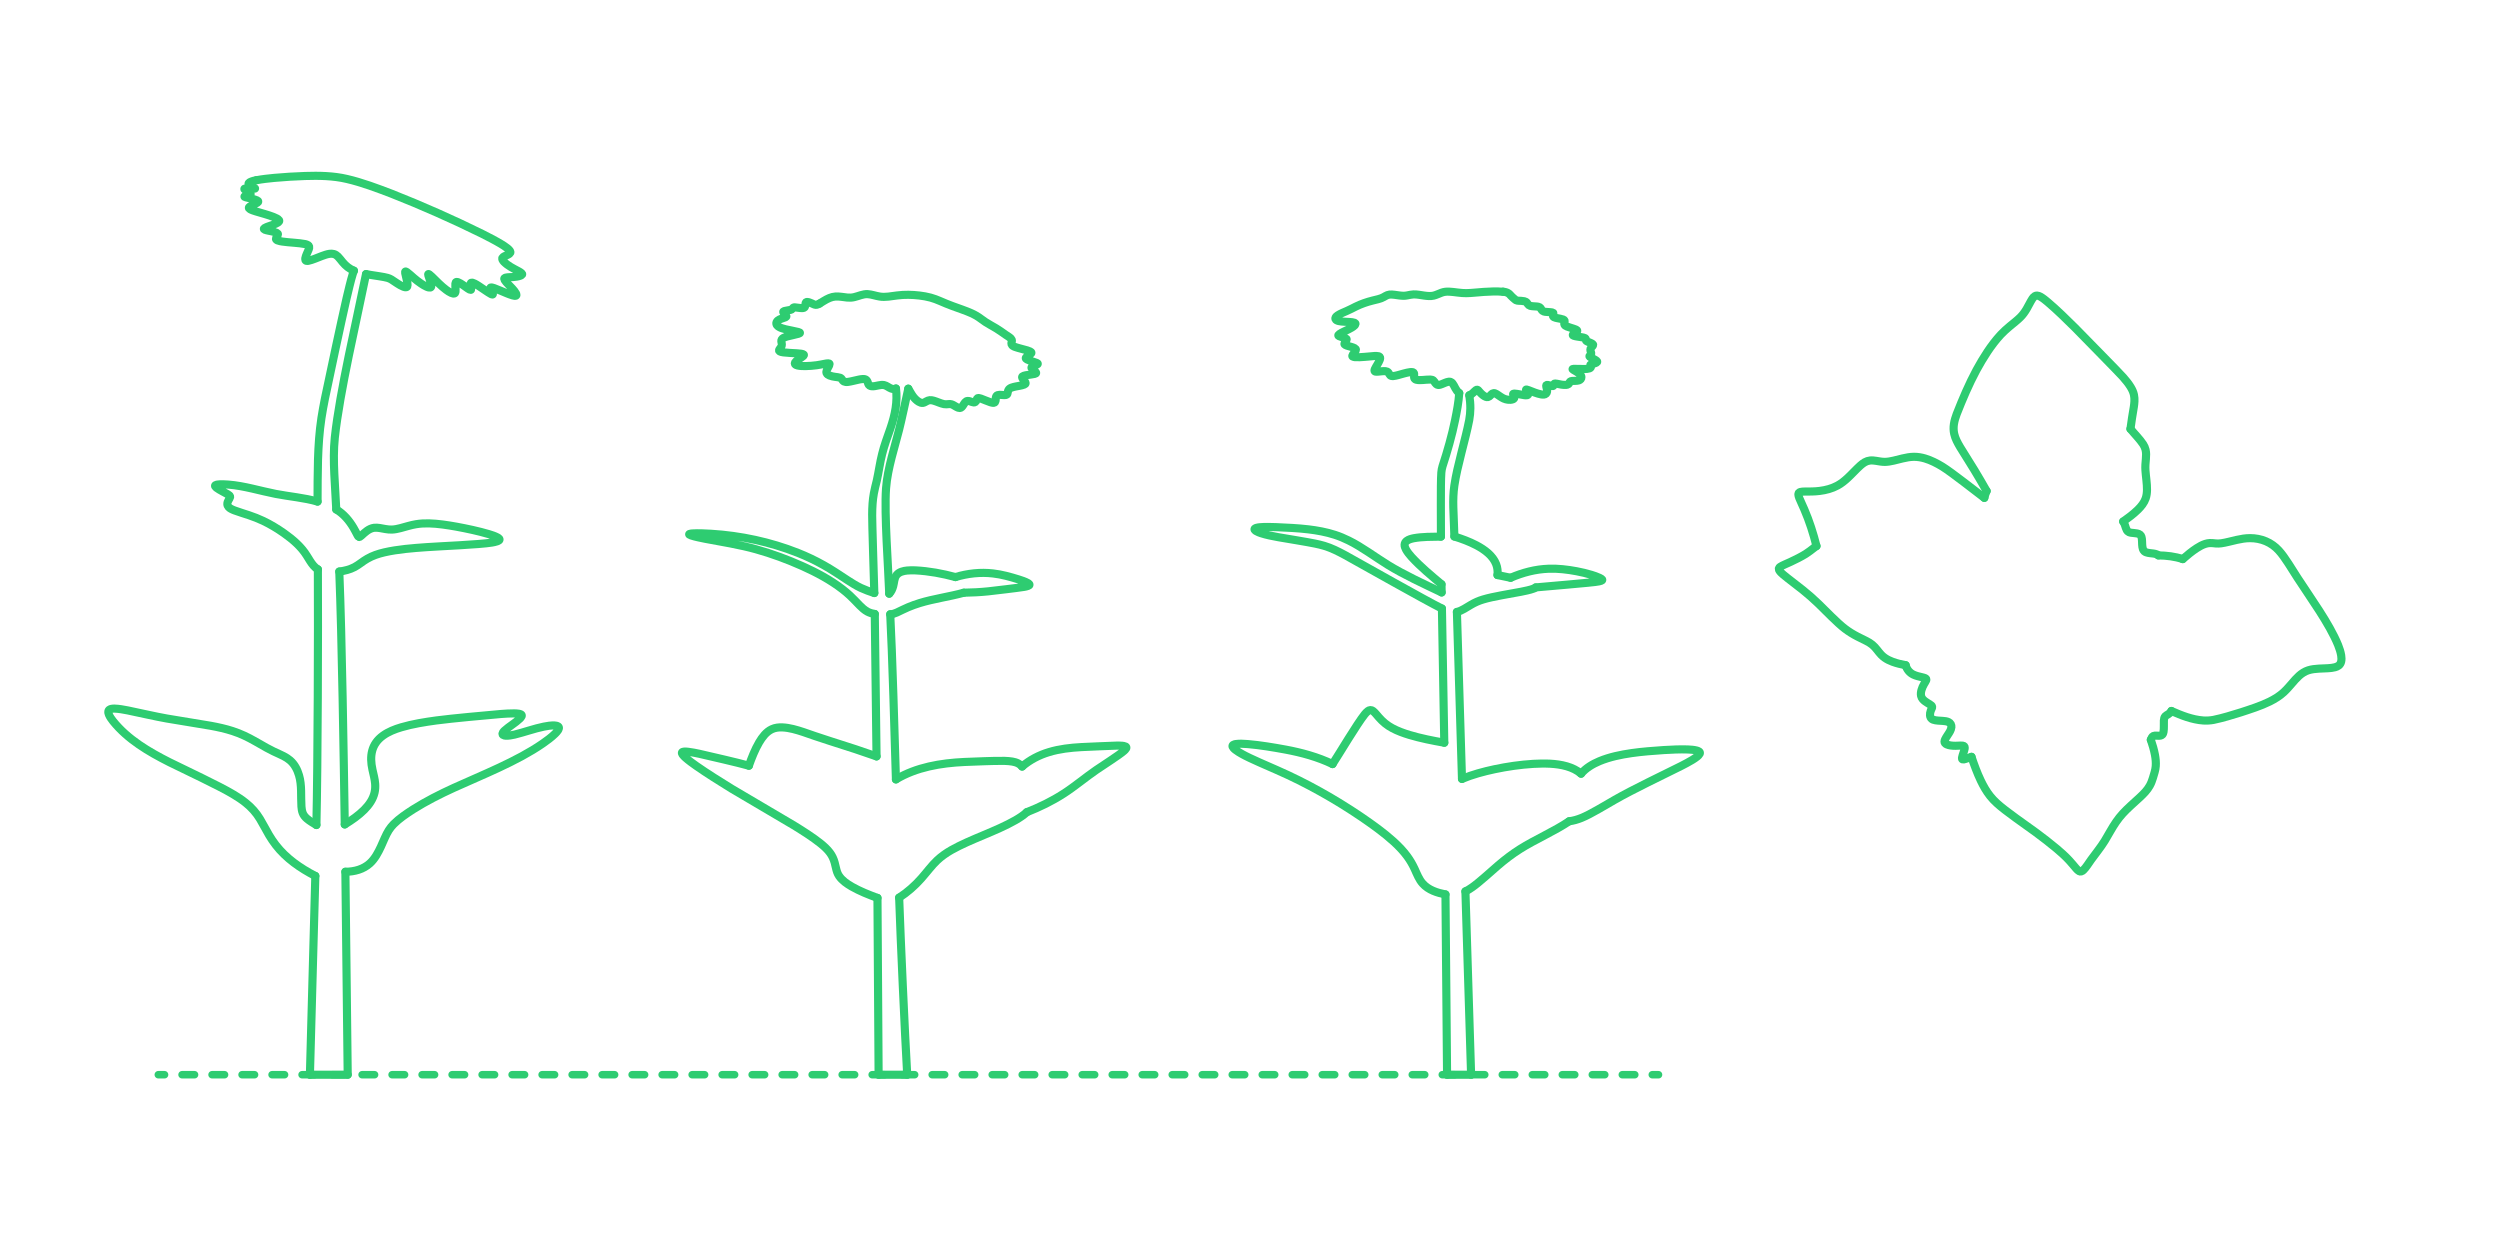 <?xml version="1.0" encoding="UTF-8"?>
<svg xmlns="http://www.w3.org/2000/svg" width="1000" height="500" version="1.1" viewBox="0 0 1000 500">
  <!-- Generator: Adobe Illustrator 29.7.1, SVG Export Plug-In . SVG Version: 2.1.1 Build 8)  -->
  <g id="FILL-BACKGROUND">
    <rect x="0" y="0" width="1000" height="500" fill="#fff"/>
  </g>
  <g id="_x32_D_x24_AG-DIAGRAM">
    <g id="POLYLINE">
      <g>
        <line x1="63.32" y1="429.886" x2="65.82" y2="429.886" fill="none" stroke="#2ecc71" stroke-linecap="round" stroke-linejoin="round" stroke-width="3"/>
        <line x1="72.821" y1="429.886" x2="657.408" y2="429.886" fill="none" stroke="#2ecc71" stroke-dasharray="5.001 7.001" stroke-linecap="round" stroke-linejoin="round" stroke-width="3"/>
        <line x1="660.909" y1="429.886" x2="663.409" y2="429.886" fill="none" stroke="#2ecc71" stroke-linecap="round" stroke-linejoin="round" stroke-width="3"/>
      </g>
    </g>
  </g>
  <g id="_x32_D_x24_AG-OUTLINE">
    <g id="POLYLINE1" data-name="POLYLINE">
      <path d="M358.371,311.763c8.216-4.931,17.935-6.525,27.379-6.973,4.932-.157,11.224-.516,16.135-.433,1.008.034,2.049.099,3.043.27.807.141,1.616.355,2.345.737.597.311,1.133.742,1.571,1.253" fill="none" stroke="#2ecc71" stroke-linecap="round" stroke-linejoin="round" stroke-width="3.25"/>
    </g>
    <g id="POLYLINE2" data-name="POLYLINE">
      <path d="M356.095,245.715c.758,13.791,1.869,51.745,2.276,66.047" fill="none" stroke="#2ecc71" stroke-linecap="round" stroke-linejoin="round" stroke-width="3.25"/>
    </g>
    <g id="POLYLINE3" data-name="POLYLINE">
      <path d="M385.524,237.084c-5.585,1.553-12.131,2.433-17.672,4.144-1.54.473-3.106,1.037-4.591,1.663-1.353.551-3.24,1.529-4.575,2.143-.84.381-1.664.631-2.591.681" fill="none" stroke="#2ecc71" stroke-linecap="round" stroke-linejoin="round" stroke-width="3.25"/>
    </g>
    <g id="POLYLINE4" data-name="POLYLINE">
      <path d="M382.181,230.828c4.857-1.459,10.01-2.04,15.057-1.445,3.446.381,6.883,1.353,10.188,2.377,1.251.416,2.586.815,3.737,1.467.189.116.382.242.518.42l.007.01.007.01.006.01.006.01.006.01.006.01.005.01.005.01.005.01.004.01.004.009.004.009.004.009.003.009.003.009.003.009.002.009.002.009.002.009v.009s.003.009.003.009v.009s.001.009.001.009v.009s0,.009,0,.009v.009s0,.009,0,.009v.009s-.002.009-.002.009l-.002.009-.002.009-.002.009-.002.009-.003.009-.003.009-.003.009-.004.009-.004.009-.004.009-.005.009-.005.008-.005.008-.005.008-.006.008-.006.008-.006.008-.007.008-.007.008-.007.008-.008.008-.008.008-.008.008-.009.008-.009.008-.009.008-.009.008c-.124.101-.274.167-.422.225-.475.178-.992.278-1.49.372-3.177.5-11.211,1.419-14.43,1.794-3.191.328-6.546.499-9.754.547" fill="none" stroke="#2ecc71" stroke-linecap="round" stroke-linejoin="round" stroke-width="3.25"/>
    </g>
    <g id="POLYLINE5" data-name="POLYLINE">
      <path d="M355.694,237.465c.826-.78,1.271-1.875,1.574-2.949.439-1.522.345-3.305,1.421-4.574.506-.611,1.215-1.023,1.957-1.282.718-.252,1.479-.381,2.235-.454,1.094-.104,2.235-.098,3.334-.056,5.368.274,10.782,1.276,15.966,2.678" fill="none" stroke="#2ecc71" stroke-linecap="round" stroke-linejoin="round" stroke-width="3.25"/>
    </g>
    <g id="POLYLINE6" data-name="POLYLINE">
      <path d="M363.319,155.488c-.64,2.852-2.991,13.863-3.702,16.475l-2.935,10.935c-1.035,4.082-1.975,8.318-2.268,12.523-.727,10.285.922,31.518,1.28,42.045" fill="none" stroke="#2ecc71" stroke-linecap="round" stroke-linejoin="round" stroke-width="3.25"/>
    </g>
    <g id="POLYLINE7" data-name="POLYLINE">
      <path d="M327.785,121.438c.363-.204,1.41-.865,1.781-1.091,1.409-.845,2.94-1.628,4.607-1.736,1.513-.113,3.251.275,4.758.411.917.09,1.85.049,2.747-.168,1.75-.39,3.554-1.315,5.385-1.195,1.606.098,3.217.708,4.8.955,2.212.398,4.785-.164,6.995-.429,2.952-.388,5.977-.319,8.93.028,1.487.182,3.001.436,4.446.832,1.313.353,2.642.874,3.893,1.41,1.438.627,3.412,1.458,4.874,1.978,2.032.753,5.645,1.964,7.578,2.857.947.431,1.898.935,2.765,1.511.923.609,1.934,1.417,2.857,2.025,1.204.797,3.035,1.768,4.278,2.514,1.198.702,2.6,1.751,3.745,2.542.62.427,1.64,1.003,2.151,1.547.129.139.246.296.317.473.146.339.01.726-.069,1.065-.057.246-.092.51-.01.754.091.278.313.488.55.646.278.184.592.315.903.431,1.443.517,3.39.911,4.857,1.368.363.115.74.24,1.082.408.144.073.289.153.407.265l.009.009.009.009.009.009.008.009.008.009.008.009.007.009.007.009.007.009.006.009.006.009.006.009.005.009.005.009.005.009.004.009.004.009.004.009.003.009.003.009.003.009.002.01.002.01.002.01.002.01v.01s.002.01.002.01v.01s.001.01.001.01v.01s0,.01,0,.01v.01s-.001.01-.001.01v.01s-.002.01-.002.01l-.002.01-.002.01-.002.01-.002.01-.003.01-.003.01-.003.01-.003.01-.004.01-.004.01-.004.01-.004.01-.005.01-.005.01-.005.01-.005.01c-.162.274-.467.472-.723.654-.359.247-.884.555-1.193.857-.067.067-.131.141-.178.224l-.005.01-.005.01-.005.01-.005.01-.004.01-.004.01-.004.01-.004.01-.003.01-.003.01-.003.01-.003.01-.002.01-.002.01-.002.01-.002.01v.01s-.002.01-.002.01v.01s-.001.009-.001.009v.009s0,.009,0,.009v.009s.001.009.001.009v.009s.002.009.002.009l.002.009.002.009.002.009.002.009.003.009.003.009.003.009.004.009.004.009.004.009.005.009.005.009.005.009.006.009.006.009.006.009.006.009.007.009.007.009.007.009.008.009.008.009.008.009c.103.112.235.195.366.271.327.182.693.318,1.046.444.771.277,2.064.618,2.813.937.114.052.23.107.328.186l.007.006.007.006.007.006.006.006.006.006.006.006.006.006.005.006.005.006.005.006.004.006.004.006.004.006.003.006.003.006.003.006.003.006.002.006.002.006.002.006.002.006v.006s.002.006.002.006v.006s.001.006.001.006v.006s0,.006,0,.006v.006s0,.006,0,.006v.006s-.002.006-.002.006v.006s-.003.006-.003.006l-.002.006-.002.006-.002.006-.003.006-.003.006-.003.006-.003.006-.003.006-.004.006-.004.006-.004.006-.004.006-.005.006-.005.006-.005.006-.005.006-.005.006-.006.006-.006.006c-.066.062-.146.109-.226.151-.409.208-.976.384-1.395.573-.247.115-.527.239-.702.455l-.006.008-.006.008-.005.008-.005.008-.005.008-.005.008-.005.008-.004.008-.004.008-.004.008-.004.008-.004.008-.003.008-.003.008-.003.008-.003.008-.002.008-.002.008-.002.009-.002.009v.009s-.003.009-.003.009v.009s-.002.009-.002.009v.009s0,.009,0,.009v.009s0,.009,0,.009v.009s.001.009.001.009v.009s.002.009.002.009v.009s.003.009.003.009l.002.009.002.009.002.009.002.009.003.009.003.009.003.009.003.009.003.009c.119.286.412.522.641.723.301.255.739.576.994.871.054.064.105.133.138.21l.004.008.003.008.003.008.003.008.003.008.003.008.002.008.002.008.002.008.002.008v.008s.003.008.003.008v.008s.002.008.002.008v.008s0,.008,0,.008v.008s0,.008,0,.008v.008s0,.008,0,.008v.008s-.002.008-.002.008v.007s-.003.007-.003.007l-.002.007-.002.007-.002.007-.002.007-.003.007-.003.007-.003.007-.004.007-.004.007-.004.007-.004.007-.005.007-.005.007-.005.007-.005.007-.006.007-.006.007-.006.007-.007.007-.007.007-.007.006-.007.006-.008.006-.008.006-.008.006-.009.006-.009.006-.009.006c-.131.083-.283.13-.431.172-.99.247-2.242.326-3.249.501-.381.066-.774.139-1.139.267-.151.055-.303.12-.429.221l-.01.008-.009.008-.009.008-.009.008-.009.008-.008.008-.008.009-.008.009-.007.009-.007.009-.007.009-.007.009-.006.009-.006.009-.006.009-.005.009-.005.009-.005.009-.005.009-.004.009-.004.009-.004.009-.004.01-.003.01-.003.01-.003.01-.003.01-.002.01-.002.01-.002.01-.002.01v.01s-.003.01-.003.01v.01s-.002.01-.002.01v.01s0,.01,0,.01v.01s0,.01,0,.01v.01s0,.011,0,.011v.011s.002.011.002.011v.011s.003.011.003.011c.013.094.048.185.089.27.171.345.499.706.738,1.009.206.268.476.59.525.932v.011s.002.011.002.011v.011s.001.011.001.011v.011s0,.011,0,.011v.011s0,.011,0,.011v.011s-.001.011-.001.011v.011s-.002.011-.002.011v.011s-.003.01-.003.01l-.002.01-.002.01-.002.01-.003.01-.003.01-.003.01-.003.01-.004.01-.004.01-.004.01-.004.01-.005.01-.005.01-.005.01-.005.01-.006.01-.006.01-.006.009-.007.009-.007.009-.007.009-.007.009-.008.009-.008.009-.008.009-.008.009-.009.009-.009.009-.009.009c-.11.101-.245.171-.381.231-.545.23-1.164.341-1.742.459-1.053.21-2.337.386-3.34.757-.271.103-.537.232-.764.416-.181.146-.335.327-.446.531-.122.223-.193.47-.243.718-.051.245-.085.537-.171.772-.047.127-.118.249-.225.335-.097.08-.217.125-.338.153-.588.124-1.435,0-2.035-.018-.44-.015-.897-.032-1.322.099-.198.062-.385.178-.498.356-.266.421-.24,1.03-.284,1.514-.028.31-.055.645-.235.91-.112.164-.298.26-.492.283-.468.05-.976-.103-1.422-.236-1.204-.376-2.6-1.051-3.793-1.466-.24-.08-.489-.152-.74-.185-.17-.02-.35-.026-.511.038-.107.042-.197.122-.255.221-.117.196-.153.446-.237.656-.1.266-.249.531-.494.688-.375.244-.833.128-1.225-.008-.554-.187-1.183-.468-1.776-.446-.202.008-.404.056-.581.156-.36.209-.603.565-.832.903l-.467.726c-.305.448-.696,1.024-1.294,1.04-.197.006-.393-.038-.579-.1-.375-.128-.734-.334-1.076-.533-.508-.293-1.112-.704-1.678-.863-.349-.1-.718-.103-1.077-.071-.619.065-1.286.131-1.9.012-1.3-.249-2.812-1.013-4.086-1.366-.519-.145-1.061-.269-1.603-.217-.461.042-.897.222-1.299.442-.444.238-.923.561-1.427.641-.589.097-1.171-.145-1.671-.435-.9-.538-1.649-1.303-2.28-2.134-.713-.933-1.282-2.143-1.933-3.118" fill="none" stroke="#2ecc71" stroke-linecap="round" stroke-linejoin="round" stroke-width="3.25"/>
    </g>
    <g id="POLYLINE8" data-name="POLYLINE">
      <path d="M358.385,155.41c-.322.11-.661.193-1.004.188-.344-.003-.683-.09-1-.219-.934-.375-1.746-1.147-2.75-1.348-.751-.15-1.525-.02-2.265.132-.88.179-1.855.444-2.754.33-.281-.037-.563-.117-.798-.278-.484-.317-.568-.935-.764-1.436-.107-.283-.251-.562-.478-.768-.175-.161-.395-.269-.624-.328-.265-.069-.544-.079-.816-.067-.503.023-1.017.112-1.511.208-1.366.264-3.058.767-4.436.944-.313.036-.635.054-.949.015-.411-.046-.807-.215-1.082-.532-.232-.252-.377-.585-.611-.836-.141-.149-.324-.253-.515-.323-.532-.194-1.39-.252-1.95-.339-.769-.113-1.552-.254-2.276-.546-.47-.198-.974-.474-1.175-.969-.069-.175-.083-.367-.061-.553.103-.754.612-1.526.952-2.196.119-.242.292-.554.297-.827v-.008s0-.008,0-.008v-.008s-.001-.008-.001-.008v-.008s-.002-.007-.002-.007v-.007s-.002-.007-.002-.007v-.007s-.003-.007-.003-.007l-.002-.007-.002-.007-.002-.007-.002-.007-.002-.007-.003-.006-.003-.006-.003-.006-.003-.006-.003-.006-.003-.006-.003-.006-.004-.006-.004-.006-.004-.005-.004-.005-.004-.005-.004-.005-.005-.005-.005-.005-.005-.005-.005-.005-.005-.005-.005-.005-.005-.004-.006-.004-.006-.004-.006-.004-.006-.004-.006-.004-.006-.004-.007-.004-.007-.004-.007-.004-.007-.003-.007-.003-.007-.003-.007-.003c-.098-.04-.206-.052-.312-.056-.427-.01-.879.08-1.299.153-.907.168-2.456.491-3.349.602-1.455.199-2.973.316-4.441.339-1.078.002-2.189.003-3.243-.249-.339-.092-.756-.225-.97-.519-.066-.093-.102-.206-.098-.32.004-.132.054-.257.12-.37.113-.19.271-.35.432-.499.816-.742,1.993-1.339,2.817-2.07.103-.102.211-.213.251-.356v-.006s.003-.005.003-.005v-.005s.002-.005.002-.005v-.005s.002-.005.002-.005v-.005s.001-.005.001-.005v-.005s0-.005,0-.005v-.005s0-.005,0-.005v-.005s0-.005,0-.005v-.005s0-.005,0-.005v-.005s0-.005,0-.005v-.005s-.001-.005-.001-.005v-.005s-.002-.005-.002-.005v-.005s-.002-.005-.002-.005v-.005s-.003-.005-.003-.005l-.002-.005-.002-.005-.002-.005-.002-.005-.002-.005-.002-.005-.002-.005-.002-.005-.003-.005-.003-.005-.003-.005-.003-.005-.003-.005-.003-.005-.003-.005-.003-.005-.003-.005-.004-.005-.004-.004-.004-.004c-.08-.088-.192-.138-.301-.18-.218-.08-.451-.124-.68-.162-.579-.092-1.218-.134-1.804-.173-1.46-.089-3.889-.176-5.315-.366-.311-.043-.636-.093-.939-.173-.179-.048-.359-.108-.52-.203-.098-.059-.191-.135-.246-.237l-.004-.007-.003-.007-.003-.007-.003-.007-.003-.007-.003-.007-.003-.007-.003-.007-.002-.007-.002-.007-.002-.007-.002-.007-.002-.007-.002-.007-.002-.007-.002-.007c-.027-.128.01-.259.063-.375.15-.315.419-.593.619-.875.151-.21.277-.443.343-.694.079-.29.072-.598.027-.893-.039-.282-.13-.585-.155-.87-.023-.248.015-.505.141-.723.152-.268.402-.466.663-.622.505-.297,1.081-.468,1.643-.624,1.197-.335,3.218-.684,4.404-1.054.16-.055.327-.111.469-.206l.008-.006.008-.006.008-.006.007-.006.007-.006.007-.006.006-.006.006-.006.006-.006.005-.006.005-.006.005-.006.004-.006.004-.006.004-.006.003-.006.003-.006.002-.006.002-.006.002-.006v-.006s.002-.006.002-.006v-.006s0-.006,0-.006v-.006s0-.006,0-.006v-.006s-.002-.006-.002-.006l-.002-.006-.002-.006-.003-.006-.003-.006-.003-.006-.004-.006-.004-.006-.005-.006-.005-.006-.006-.006-.006-.006-.006-.006-.007-.006-.007-.006-.007-.006-.008-.006-.008-.006-.009-.006-.009-.006-.009-.006c-.162-.095-.35-.15-.53-.204-1.517-.402-3.59-.712-5.11-1.096-1.009-.261-2.068-.521-2.926-1.14-.324-.242-.623-.562-.722-.965-.056-.225-.037-.466.046-.682.1-.264.282-.491.492-.676.828-.706,2.018-.869,2.992-1.29.137-.065.279-.137.378-.256l.005-.006.004-.006.004-.006.004-.006.004-.006.004-.006.004-.006.004-.006.003-.006.003-.006.003-.006.003-.006.003-.006.003-.006.002-.006.002-.006.002-.006.002-.006.002-.006.002-.006v-.006s.003-.007.003-.007v-.007s.002-.007.002-.007v-.007s.002-.007.002-.007v-.007s0-.007,0-.007v-.007s0-.007,0-.007v-.007s0-.007,0-.007v-.007s0-.007,0-.007v-.007s-.001-.007-.001-.007v-.007s-.002-.007-.002-.007v-.007c-.05-.238-.265-.456-.425-.631-.219-.235-.532-.509-.708-.778-.035-.055-.066-.114-.082-.178l-.002-.006v-.006s-.003-.006-.003-.006v-.006s-.002-.006-.002-.006v-.006s-.002-.006-.002-.006v-.006s-.001-.006-.001-.006v-.006s0-.006,0-.006v-.006s0-.006,0-.006v-.006s0-.006,0-.006v-.006s.001-.006.001-.006v-.006s.002-.006.002-.006v-.006s.002-.006.002-.006v-.006s.003-.006.003-.006l.002-.006.002-.006.002-.006.002-.006.002-.005.003-.005.003-.005.003-.005.003-.005.003-.005.003-.005.004-.005.004-.005.004-.005.004-.005.004-.005.004-.005.005-.005.005-.005.005-.005.005-.005.005-.005c.134-.117.312-.168.479-.218.737-.196,1.588-.242,2.325-.437.153-.042.305-.095.443-.175.128-.074.239-.174.328-.291.104-.133.187-.305.325-.407.172-.128.397-.143.604-.14,1.018.051,2.079.354,3.103.297.197-.014.397-.043.578-.124.641-.299.539-1.139.639-1.725.03-.169.073-.354.206-.473l.005-.005.005-.005.005-.004.006-.004c.117-.088.269-.109.412-.108.593.021,1.238.31,1.781.539.478.198,1.118.576,1.631.609.545.033,1.051-.234,1.515-.489" fill="none" stroke="#2ecc71" stroke-linecap="round" stroke-linejoin="round" stroke-width="3.25"/>
    </g>
    <g id="POLYLINE9" data-name="POLYLINE">
      <path d="M349.724,237.202c-.045-2.076-.935-30.129-.855-31.194.004-1.509.048-3.117.163-4.619.102-1.346.27-2.735.512-4.063.256-1.465.814-3.608,1.168-5.07.722-3.196,1.319-7.505,2.145-10.669.723-3.089,2.248-7.193,3.307-10.217.901-2.664,1.696-5.437,2.102-8.222.38-2.553.445-5.175.12-7.738" fill="none" stroke="#2ecc71" stroke-linecap="round" stroke-linejoin="round" stroke-width="3.25"/>
    </g>
    <g id="POLYLINE10" data-name="POLYLINE">
      <path d="M349.911,245.602c-1.003-.166-2.001-.447-2.903-.924-1.211-.639-2.232-1.599-3.19-2.564-1.047-1.083-2.8-2.94-3.88-3.927-.929-.861-1.933-1.706-2.933-2.483-4.883-3.779-10.441-6.719-16.058-9.249-5.969-2.661-12.216-4.986-18.515-6.735-6.161-1.743-14.105-3.048-20.443-4.224-1.798-.376-3.833-.744-5.567-1.33-.214-.08-.436-.161-.625-.291l-.011-.008-.01-.008-.01-.008-.01-.008-.009-.008-.009-.008-.008-.008-.008-.008-.007-.008-.006-.008-.006-.008-.005-.008-.005-.008-.004-.007-.004-.007-.003-.007-.003-.007-.002-.007-.002-.007v-.007s-.002-.007-.002-.007v-.007s0-.007,0-.007v-.007s.002-.007.002-.007l.002-.007.002-.007.003-.007.004-.007.004-.007.005-.007.005-.007.006-.006.006-.006.007-.006.007-.006.008-.006.009-.006.009-.006.01-.006.01-.006.011-.006.011-.006.012-.006.013-.006.013-.006.014-.006c.332-.121.706-.143,1.056-.178,2.447-.163,5.06-.018,7.51.119,11.846.736,23.665,3.249,34.707,7.621,3.528,1.396,7.068,3.074,10.371,4.94,2.933,1.616,6.768,4.176,9.585,6.038,1.682,1.096,3.499,2.231,5.318,3.085,1.705.794,3.539,1.452,5.33,2.026" fill="none" stroke="#2ecc71" stroke-linecap="round" stroke-linejoin="round" stroke-width="3.25"/>
    </g>
    <g id="POLYLINE11" data-name="POLYLINE">
      <line x1="350.612" y1="302.561" x2="349.911" y2="245.602" fill="none" stroke="#2ecc71" stroke-linecap="round" stroke-linejoin="round" stroke-width="3.25"/>
    </g>
    <g id="POLYLINE12" data-name="POLYLINE">
      <path d="M299.555,306.276c1.141-3.19,2.406-6.428,4.119-9.358,1.247-2.086,2.794-4.177,5.048-5.237,1.315-.622,2.798-.779,4.237-.72,2.862.122,5.666.97,8.373,1.857,4.87,1.774,15.774,5.237,20.837,6.855l8.443,2.888" fill="none" stroke="#2ecc71" stroke-linecap="round" stroke-linejoin="round" stroke-width="3.25"/>
    </g>
    <g id="POLYLINE13" data-name="POLYLINE">
      <path d="M350.987,359.171c-3.496-1.284-7.057-2.692-10.295-4.539-1.895-1.112-3.806-2.388-5.058-4.233-.317-.476-.579-.993-.775-1.53-.395-1.088-.666-2.702-.992-3.814-.391-1.435-1.025-2.812-1.925-4-1.041-1.396-2.364-2.576-3.712-3.667-3.285-2.622-7.045-4.975-10.622-7.184l-25.012-14.757c-4.429-2.731-9.839-6.118-14.08-9.086-1.454-1.03-2.99-2.122-4.32-3.306-.365-.332-.731-.681-1.035-1.07-.14-.183-.275-.379-.347-.6l-.005-.016-.005-.016-.004-.016-.004-.016-.003-.015-.003-.015-.003-.015-.002-.015-.002-.015v-.015s-.003-.014-.003-.014v-.014s-.001-.014-.001-.014v-.014s0-.014,0-.014v-.014s.002-.013.002-.013l.002-.013.002-.013.002-.013.003-.013.003-.013.004-.012.004-.012.004-.012.005-.012.005-.012.006-.012.006-.011.006-.011.007-.011.007-.011.008-.011.008-.011.008-.01.009-.01.009-.01.01-.01.01-.01.01-.009.011-.009.011-.009.012-.009.012-.009.012-.009.013-.008.013-.008.014-.008.014-.008.015-.008.015-.007.015-.007.016-.007.016-.007.017-.007.017-.007c.208-.076.434-.096.654-.108.481-.02.974.022,1.452.073,1.443.165,2.99.482,4.413.782,5.12,1.184,14.917,3.413,19.895,4.785" fill="none" stroke="#2ecc71" stroke-linecap="round" stroke-linejoin="round" stroke-width="3.25"/>
    </g>
    <g id="POLYLINE14" data-name="POLYLINE">
      <line x1="351.442" y1="429.886" x2="350.987" y2="359.171" fill="none" stroke="#2ecc71" stroke-linecap="round" stroke-linejoin="round" stroke-width="3.25"/>
    </g>
    <g id="POLYLINE15" data-name="POLYLINE">
      <line x1="362.881" y1="429.886" x2="351.442" y2="429.886" fill="none" stroke="#2ecc71" stroke-linecap="round" stroke-linejoin="round" stroke-width="3.25"/>
    </g>
    <g id="POLYLINE16" data-name="POLYLINE">
      <path d="M359.664,359.051c.61,17.665,2.223,53.192,3.217,70.834" fill="none" stroke="#2ecc71" stroke-linecap="round" stroke-linejoin="round" stroke-width="3.25"/>
    </g>
    <g id="POLYLINE17" data-name="POLYLINE">
      <path d="M410.745,324.86c-1.336,1.256-2.912,2.264-4.492,3.185-7.93,4.548-17.743,7.501-25.714,11.979-2.027,1.166-3.982,2.522-5.686,4.127-2.085,1.935-4.386,5.047-6.288,7.173-2.596,2.957-5.601,5.582-8.901,7.727" fill="none" stroke="#2ecc71" stroke-linecap="round" stroke-linejoin="round" stroke-width="3.25"/>
    </g>
    <g id="POLYLINE18" data-name="POLYLINE">
      <path d="M408.843,306.617c3.092-2.684,6.818-4.59,10.727-5.768,4.188-1.277,8.623-1.771,12.983-2.011,2.523-.101,11.693-.547,14.04-.59.724-.008,1.503-.009,2.223.05.465.047.952.09,1.376.299l.018.01.018.01.017.01.017.01.016.011.016.011.015.011.015.011.014.011.014.011.013.012.013.012.012.012.012.012.011.012.011.012.01.013.01.013.009.013.009.013.008.013.007.014.007.014.006.014.006.014.005.014.005.014.004.015.004.015.003.015.003.015.002.015.002.016v.016s.001.016.001.016v.016s0,.016,0,.016v.017s-.003.017-.003.017l-.002.017-.003.017-.003.017-.004.017-.005.018-.005.018-.006.018-.006.018-.007.018-.007.019-.008.019-.008.019-.009.019-.01.02-.01.02c-.208.373-.532.669-.844.954-2.133,1.854-8.672,5.966-11.07,7.638-4.22,2.884-8.838,6.781-13.152,9.52-4.572,2.956-9.555,5.373-14.618,7.362" fill="none" stroke="#2ecc71" stroke-linecap="round" stroke-linejoin="round" stroke-width="3.25"/>
    </g>
    <g id="POLYLINE19" data-name="POLYLINE">
      <path d="M135.719,228.629c1.064,26.47,1.763,74.307,2.185,101.141" fill="none" stroke="#2ecc71" stroke-linecap="round" stroke-linejoin="round" stroke-width="3.25"/>
    </g>
    <g id="POLYLINE20" data-name="POLYLINE">
      <path d="M134.507,203.788c2.933,1.763,5.186,4.41,6.904,7.338.539.895,1.127,2.079,1.621,3.006.079.141.166.291.264.419.07.089.15.178.256.224l.006.003.006.002.006.002.006.002.006.002.006.002.006.002.006.002.006.002h.006s.006.003.006.003h.006s.006.002.006.002h.006s.006.002.006.002h.006s.006.001.006.001h.006s.006,0,.006,0h.006s.006,0,.006,0h.006s.006,0,.006,0h.006s.006,0,.006,0h.006c.074-.006.145-.033.21-.067.212-.114.396-.284.577-.442,1.47-1.349,3.062-2.886,5.123-3.168,1.42-.186,3.119.263,4.52.494.88.148,1.781.253,2.673.214,1.127-.047,2.261-.291,3.352-.571,1.908-.495,4.308-1.273,6.243-1.571,1.701-.285,3.453-.376,5.176-.335,3.638.094,7.331.675,10.911,1.306,4.307.8,8.841,1.745,13.036,2.992,1.155.362,2.358.728,3.429,1.301.24.136.484.285.669.494l.012.014.011.014.011.014.011.014.01.014.01.014.009.014.009.014.008.014.008.014.007.014.007.014.006.014.006.014.005.014.005.014.004.013.004.013.003.013.003.013.003.013.002.013.002.013v.013s.002.013.002.013v.013s0,.013,0,.013v.013s-.002.013-.002.013l-.002.013-.002.013-.003.013-.003.013-.004.013-.004.013-.005.013-.005.013-.006.013-.006.013-.007.013-.007.013-.008.013-.008.013-.009.013-.009.013-.01.013-.01.013-.011.012-.011.012-.012.012-.012.012-.013.012-.013.012-.014.012-.014.012-.015.012c-.219.174-.486.28-.748.374-.662.227-1.37.362-2.058.48-4.901.825-20.894,1.453-26.105,1.835-5.62.397-11.47.835-16.966,2.095-2.348.551-4.686,1.317-6.777,2.536-1.733.966-3.365,2.427-5.119,3.356-1.879.986-3.979,1.493-6.073,1.77" fill="none" stroke="#2ecc71" stroke-linecap="round" stroke-linejoin="round" stroke-width="3.25"/>
    </g>
    <g id="POLYLINE21" data-name="POLYLINE">
      <path d="M146.405,109.664c-3.755,18.574-10.479,46.788-12.476,65.344-.511,4.785-.422,9.775-.204,14.582l.781,14.197" fill="none" stroke="#2ecc71" stroke-linecap="round" stroke-linejoin="round" stroke-width="3.25"/>
    </g>
    <g id="POLYLINE22" data-name="POLYLINE">
      <path d="M102.575,72.091c2.27-.444,4.777-.701,7.083-.932,3.868-.358,8.479-.642,12.361-.764,5.582-.178,11.268-.098,16.729,1.186,6.051,1.397,12.147,3.714,17.949,5.929,11.909,4.683,24.591,10.299,36.064,15.972,2.378,1.206,5.211,2.644,7.494,4.007.917.553,1.863,1.142,2.699,1.814.323.266.648.551.902.885.124.166.236.35.277.555l.002.014.002.013.002.013.002.013v.013s.003.013.003.013v.013s.002.013.002.013v.013s0,.013,0,.013v.013s0,.013,0,.013v.013s-.002.013-.002.013v.012s-.003.012-.003.012l-.002.012-.002.012-.002.012-.002.012-.003.012-.003.012-.003.012-.003.012-.004.012-.004.012-.004.012-.004.012-.004.012-.005.011-.005.011-.005.011-.005.011c-.065.135-.171.246-.285.341-.46.372-1.215.637-1.751.886-.265.123-.535.255-.767.435-.115.091-.223.197-.293.328l-.006.011-.005.011-.005.011-.005.011-.005.011-.005.011-.004.011-.004.011-.004.011-.004.011-.003.011-.003.011-.003.012-.003.012-.003.012-.002.012-.002.012-.002.012-.002.012c-.026.18.02.362.091.527.133.301.342.562.563.803,1.583,1.641,3.807,2.703,5.797,3.769.425.238.879.476,1.245.801.087.081.172.171.222.28l.003.008.003.008.003.008.003.008.003.008.003.008.002.008.002.008.002.008.002.008.002.007v.007s.003.007.003.007v.007s.002.007.002.007v.007s.001.007.001.007v.007s0,.007,0,.007v.007s0,.007,0,.007v.007s0,.007,0,.007v.007s-.001.007-.001.007v.007s-.002.007-.002.007v.007s-.003.007-.003.007l-.002.007-.002.007-.002.007-.002.007-.002.007-.002.007-.003.007-.003.007-.003.007-.003.007-.003.007-.003.007-.003.007-.004.007-.004.007-.004.007-.004.007c-.131.202-.371.318-.584.413-.926.367-1.947.481-2.934.561-.89.079-2.189.027-3.037.246-.147.044-.297.101-.41.209l-.006.006-.006.006-.006.006-.006.006-.006.006-.005.007-.005.007-.005.007-.005.007-.005.007-.005.007-.004.007-.004.007-.004.007-.004.007-.004.007-.004.007-.003.007-.003.007-.003.008-.003.008-.003.008-.003.008-.002.008-.002.008-.002.008-.002.008-.002.008-.002.008v.008s-.003.008-.003.008v.009s-.002.009-.002.009v.009s-.001.009-.001.009v.009s0,.009,0,.009v.009s0,.009,0,.009v.009s0,.009,0,.009v.009s.001.009.001.009c.015.145.079.281.147.408.346.593.849,1.098,1.313,1.599,1.038,1.117,2.497,2.433,3.216,3.775.087.181.171.376.166.581v.009s-.001.009-.001.009v.009s-.002.009-.002.009v.009s-.002.009-.002.009v.009s-.003.009-.003.009l-.002.008-.002.008-.002.008-.002.008-.002.008-.003.008-.003.008-.003.008-.003.008-.003.007-.003.007-.004.007-.004.007-.004.007-.004.007-.004.007-.005.007-.005.007-.005.006-.005.006-.005.006-.005.006-.006.006-.006.006-.006.006-.006.006-.006.006-.006.005-.007.005-.007.005-.007.005-.007.005-.007.005-.008.005-.008.005-.008.004-.008.004-.008.004-.009.004-.009.004-.009.004-.009.004-.009.004-.01.003-.01.003c-.162.051-.336.043-.503.026-.26-.03-.522-.096-.773-.167-.723-.209-1.495-.511-2.196-.789-.981-.399-4.215-1.788-5.157-2.109-.254-.087-.523-.174-.786-.229-.179-.034-.368-.071-.547-.024l-.007.002-.006.002-.006.002-.006.002-.006.002-.006.002-.006.003-.006.003-.005.003-.005.003-.005.003-.005.003-.005.003-.005.003-.005.003-.005.003-.004.003-.004.003-.004.004-.004.004-.004.004-.004.004-.004.004-.004.004-.003.004-.003.004-.003.004-.003.004-.003.004-.003.004-.003.004-.003.005-.003.005-.002.005-.002.005-.002.005-.002.005-.002.005-.002.005-.002.005-.002.005-.002.005v.005s-.003.005-.003.005v.005s-.002.006-.002.006v.006s-.002.006-.002.006v.006s-.002.006-.002.006v.006c-.007.072.007.145.026.214.05.177.136.348.218.512.225.446.538.951.692,1.426.024.082.045.168.04.253v.006s-.001.006-.001.006v.006s-.001.006-.001.006v.006s-.002.006-.002.006v.005s-.002.005-.002.005v.005s-.003.005-.003.005l-.002.005-.002.005-.002.005-.002.005-.002.005-.002.005-.002.004-.002.004-.002.004-.003.004-.003.004-.003.004-.003.004-.003.004-.003.004-.003.003-.003.003-.004.003-.004.003-.004.003-.004.003-.004.003-.004.003-.004.003-.004.002-.005.002-.005.002-.005.002-.005.002-.005.002-.005.002-.005.002h-.006s-.006.003-.006.003h-.006s-.006.002-.006.002h-.006s-.006.002-.006.002h-.006s-.007.001-.007.001h-.007s-.007,0-.007,0h-.007s-.007,0-.007,0h-.007c-.174-.011-.338-.087-.494-.159-1.367-.718-3.607-2.39-4.928-3.224-.53-.34-1.11-.706-1.67-.99-.249-.124-.51-.243-.781-.311-.171-.041-.356-.067-.527-.012l-.009.003-.008.003-.008.003-.008.003-.008.003-.008.004-.008.004-.008.004-.008.004-.007.004-.007.004-.007.004-.007.004-.007.005-.007.005-.007.005-.007.005-.007.005-.006.005-.006.005-.006.005-.006.005-.006.005-.006.006-.006.006-.006.006-.006.006-.005.006-.005.006-.005.006-.005.006c-.17.224-.151.554-.128.82.046.494.215,1.016.249,1.512.002.078,0,.159-.029.233l-.002.005-.002.004-.002.004-.002.004-.002.004-.002.004-.002.004-.002.004-.002.004-.002.004-.003.004-.003.004-.003.004-.003.003-.003.003-.003.003-.003.003-.003.003-.003.003-.003.003-.003.003-.003.003-.003.003-.003.003-.004.003-.004.002-.004.002-.004.002-.004.002-.004.002-.004.002-.004.002-.004.002-.004.002-.004.002-.004.002h-.004s-.005.003-.005.003h-.005s-.005.002-.005.002h-.005s-.005.002-.005.002h-.005s-.005.002-.005.002h-.005s-.005.001-.005.001h-.005s-.005,0-.005,0h-.005s-.006,0-.006,0c-.128.001-.249-.052-.364-.103-.829-.421-2.004-1.382-2.801-1.905-.578-.385-1.171-.785-1.823-1.034-.182-.065-.374-.12-.568-.112h-.013s-.013.002-.013.002h-.012s-.012.003-.012.003l-.012.002-.012.002-.012.002-.012.002-.012.003-.011.003-.011.003-.011.003-.011.004-.011.004-.011.004-.01.004-.01.004-.01.005-.01.005-.01.005-.01.005-.009.006-.009.006-.009.006-.009.006-.009.007-.009.007-.008.007-.008.007-.008.008-.008.008-.008.008-.008.008-.007.008-.007.009-.007.009-.007.009-.007.009-.007.01-.007.01-.006.01-.006.01-.006.01-.006.011-.006.011c-.066.126-.098.269-.118.409-.08.677.034,1.448.065,2.128.017.339.03.689-.014,1.026-.025.177-.065.358-.157.514l-.007.011-.007.011-.007.011-.007.01-.007.01-.008.01-.008.01-.008.01-.008.009-.008.009-.008.009-.008.009-.009.008-.009.008-.009.008-.009.008-.009.008-.009.007-.01.007-.01.007-.01.007-.01.007-.01.006-.01.006-.01.006-.011.006-.011.006-.011.005-.011.005-.011.005-.011.005-.011.005-.012.004-.012.004-.012.004-.012.004-.012.004-.012.003c-.156.042-.322.034-.48.007-.253-.043-.498-.133-.733-.236-.703-.315-1.353-.758-1.974-1.211-1.019-.753-1.999-1.625-2.916-2.499l-2.842-2.788c-.315-.296-.642-.611-.992-.865-.08-.056-.164-.111-.254-.148l-.009-.003-.009-.003-.009-.003-.008-.003-.008-.002-.008-.002-.008-.002-.008-.002h-.008s-.007-.002-.007-.002h-.007s-.007-.001-.007-.001h-.007s-.007,0-.007,0h-.006s-.006,0-.006,0h-.006s-.006.002-.006.002h-.006s-.005.003-.005.003l-.005.002-.005.002-.005.003-.005.003-.005.003-.004.003-.004.004-.004.004-.004.004-.004.005-.003.005-.003.005-.003.006-.003.006-.003.006-.002.006-.002.007-.002.007-.002.007-.002.008v.008s-.003.008-.003.008v.008s-.002.009-.002.009v.009s-.001.009-.001.009v.01s0,.01,0,.01c.002.143.039.286.075.425.285.998.77,2.135,1.014,3.143.09.393.196.853.102,1.251l-.004.014-.004.014-.004.014-.005.013-.005.013-.005.013-.005.013-.005.012-.006.012-.006.012-.006.012-.006.011-.006.011-.007.011-.007.011-.007.01-.007.01-.008.01-.008.01-.008.009-.008.009-.009.009-.009.009-.009.008-.009.008-.009.008-.01.008-.01.007-.01.007-.01.007-.01.007-.011.006-.011.006-.011.006-.011.006-.011.005-.012.005-.012.005-.012.005-.012.004-.012.004-.013.004-.013.004-.013.004-.013.003-.013.003-.014.003-.014.003c-.171.031-.348.011-.517-.023-.321-.066-.633-.188-.932-.32-.734-.332-1.439-.765-2.11-1.21-1.037-.692-2.052-1.483-2.998-2.296-.641-.544-2.093-1.903-2.766-2.359-.116-.075-.237-.151-.371-.189l-.009-.002-.009-.002-.009-.002-.009-.002h-.009s-.008-.003-.008-.003h-.008s-.008-.002-.008-.002h-.008s-.008-.001-.008-.001h-.008s-.008,0-.008,0h-.007s-.007,0-.007,0h-.007s-.007.002-.007.002h-.007s-.007.003-.007.003l-.007.002-.006.002-.006.002-.006.002-.006.003-.006.003-.006.003-.006.003-.006.004-.005.004-.005.004-.005.004-.005.004-.005.005-.005.005-.005.005-.004.005-.004.006-.004.006-.004.006-.004.006-.004.007-.003.007-.003.007-.003.007-.003.008-.003.008-.003.008-.003.009-.002.009-.002.009-.002.009-.002.01-.002.01-.002.01-.002.01c-.018.148.001.299.021.446.206,1.202.663,2.546.852,3.752.051.323.091.657.08.984-.007.169-.028.342-.09.5l-.006.014-.006.014-.006.013-.006.013-.006.013-.007.013-.007.012-.007.012-.007.012-.007.012-.008.011-.008.011-.008.011-.008.011-.008.01-.009.01-.009.01-.009.01-.009.009-.009.009-.01.009-.01.009-.01.008-.01.008-.01.008-.01.008-.011.007-.011.007-.011.007-.011.007-.011.006-.012.006-.012.006-.012.006-.012.005-.012.005-.012.005-.013.005-.013.005-.013.004-.013.004-.013.004-.013.004-.014.003c-.371.081-.771-.045-1.119-.169-1.74-.677-3.281-1.952-4.861-2.92-.459-.272-.957-.483-1.47-.633-1.446-.437-5.302-.924-6.83-1.193-.449-.077-1.352-.244-1.799-.333" fill="none" stroke="#2ecc71" stroke-linecap="round" stroke-linejoin="round" stroke-width="3.25"/>
    </g>
    <g id="POLYLINE23" data-name="POLYLINE">
      <path d="M141.564,108.282c-.882-.377-1.726-.86-2.485-1.446-.74-.567-1.406-1.24-2.005-1.953-.603-.707-1.25-1.625-1.91-2.276-.456-.452-1.004-.832-1.63-1-.557-.155-1.146-.154-1.716-.079-1.063.144-2.104.529-3.108.896-1.512.552-3.839,1.611-5.399,1.91-.242.038-.497.068-.738.007l-.014-.004-.014-.004-.014-.004-.013-.004-.013-.005-.013-.005-.013-.005-.012-.005-.012-.005-.012-.006-.012-.006-.012-.006-.011-.006-.011-.006-.011-.007-.011-.007-.01-.007-.01-.007-.01-.007-.01-.007-.01-.008-.009-.008-.009-.008-.009-.008-.009-.008-.008-.009-.008-.009-.008-.009-.008-.009-.008-.009-.007-.009-.007-.01-.007-.01-.007-.01-.007-.01-.006-.01-.006-.01-.006-.011-.006-.011-.006-.011-.005-.011-.005-.011-.005-.011-.005-.011-.005-.012-.005-.012-.004-.012c-.072-.21-.058-.438-.027-.654.205-1.13.838-2.249,1.26-3.31.113-.284.224-.578.273-.88.026-.164.031-.334-.01-.496-.056-.231-.221-.419-.416-.548-.347-.228-.758-.34-1.158-.436-2.651-.532-6.439-.601-9.115-1.012-.663-.107-1.357-.205-1.981-.465-.162-.073-.322-.164-.441-.298l-.008-.01-.008-.01-.008-.01-.008-.01-.007-.01-.007-.01-.007-.01-.007-.01-.006-.01-.006-.01-.006-.01-.006-.01-.005-.01-.005-.01-.005-.01-.005-.01-.004-.01-.004-.01-.004-.01-.004-.01-.003-.01-.003-.01-.003-.01-.003-.01-.003-.01-.002-.01-.002-.011-.002-.011-.002-.011-.002-.011v-.011s-.003-.011-.003-.011v-.011s-.002-.011-.002-.011v-.011c-.005-.109.019-.217.055-.319.099-.273.304-.563.455-.811.115-.195.24-.402.255-.634v-.01s0-.01,0-.01v-.01s0-.01,0-.01v-.01s0-.01,0-.01v-.01s-.002-.01-.002-.01v-.01s-.003-.01-.003-.01l-.002-.01-.002-.01-.002-.01-.002-.01-.002-.009-.003-.009-.003-.009-.003-.009-.003-.009-.003-.009-.004-.009-.004-.009-.004-.009-.004-.009-.005-.009-.005-.009-.005-.009-.005-.009-.006-.009-.006-.009-.006-.009-.006-.009-.006-.009-.007-.009-.007-.009c-.102-.124-.242-.212-.383-.288-.598-.3-1.278-.441-1.926-.59-.801-.183-2.063-.361-2.809-.66-.111-.05-.224-.106-.307-.197l-.004-.005-.004-.005-.004-.005-.004-.005-.004-.005-.003-.005-.003-.005-.003-.005-.003-.005-.003-.005-.003-.005-.003-.005-.002-.005-.002-.005-.002-.005-.002-.005-.002-.005-.002-.005-.002-.005v-.005s-.003-.005-.003-.005v-.005s-.002-.005-.002-.005v-.005s-.002-.005-.002-.005v-.005s-.001-.005-.001-.005v-.005s0-.005,0-.005v-.005s0-.005,0-.005v-.005s0-.005,0-.005v-.005s.001-.005.001-.005v-.005s.002-.005.002-.005v-.005s.002-.005.002-.005v-.005s.003-.005.003-.005l.002-.005.002-.005.002-.005.002-.005.002-.005.002-.005.002-.005.003-.005.003-.005.003-.005.003-.005.003-.005.003-.005c.057-.089.143-.156.229-.216.48-.31,1.05-.495,1.584-.689,1.179-.425,2.666-.822,3.724-1.494.175-.12.349-.257.459-.441l.006-.011.006-.011.006-.011.006-.011.005-.011.005-.011.005-.011.004-.011.004-.011.004-.011.004-.011.003-.011.003-.011.003-.011.003-.011.002-.011.002-.011.002-.011v-.011s.003-.011.003-.011v-.011s.001-.011.001-.011v-.011s0-.011,0-.011v-.011s-.001-.011-.001-.011v-.011s-.002-.011-.002-.011l-.002-.011-.002-.011-.002-.011-.002-.011-.003-.011-.003-.012-.003-.012-.004-.012-.004-.012-.004-.012-.005-.012-.005-.012-.005-.012-.006-.012-.006-.012-.006-.012-.007-.012-.007-.012-.007-.012-.007-.012c-.203-.292-.524-.481-.827-.656-.439-.243-.919-.447-1.386-.632-2.018-.786-4.891-1.557-6.987-2.185-.796-.256-1.636-.491-2.364-.908-.138-.085-.277-.181-.374-.314l-.006-.009-.006-.009-.006-.009-.005-.009-.005-.009-.005-.009-.005-.009-.004-.009-.004-.009-.004-.009-.004-.009-.003-.009-.003-.009-.003-.009-.003-.009-.003-.009-.002-.009-.002-.009-.002-.009-.002-.009v-.009s-.002-.009-.002-.009v-.009s-.001-.009-.001-.009v-.009s0-.009,0-.009v-.009s0-.009,0-.009v-.009s.002-.009.002-.009v-.009s.003-.009.003-.009l.002-.009.002-.009.002-.009.002-.009.003-.009.003-.009.003-.009.003-.009.004-.009.004-.009.004-.009.004-.009.005-.009.005-.009.005-.009.005-.009.006-.009.006-.009.006-.009.007-.009.007-.009c.08-.1.183-.18.288-.253.266-.181.567-.327.857-.465.597-.286,1.558-.67,2.096-1.039.105-.074.209-.155.288-.257l.007-.009.007-.009.006-.009.006-.009.006-.009.005-.009.005-.009.005-.009.005-.009.004-.009.004-.009.004-.009.003-.009.003-.009.003-.009.003-.009.002-.009.002-.009.002-.009v-.009s.002-.009.002-.009v-.009s.001-.009.001-.009v-.009s0-.009,0-.009v-.009s-.001-.009-.001-.009v-.009s-.003-.009-.003-.009l-.002-.009-.002-.009-.002-.009-.003-.009-.003-.009-.004-.009-.004-.009-.004-.009-.005-.009-.005-.009-.005-.009-.006-.009-.006-.009-.006-.009-.007-.009-.007-.009-.007-.009-.008-.009-.008-.009-.008-.009-.009-.009-.009-.009c-.112-.103-.25-.176-.386-.242-.52-.239-1.091-.389-1.643-.536l-2.508-.602c-.244-.069-.507-.125-.732-.246l-.007-.004-.006-.004-.006-.004-.006-.004-.006-.004-.005-.004-.005-.004-.005-.004-.004-.004-.004-.004-.004-.004-.003-.004-.003-.004-.003-.004-.003-.004-.002-.004-.002-.004-.002-.004v-.004s-.003-.004-.003-.004v-.004s-.001-.004-.001-.004v-.004s0-.004,0-.004v-.004s0-.004,0-.004v-.004s.002-.004.002-.004v-.004s.003-.004.003-.004l.002-.004.002-.004.002-.004.003-.004.003-.004.003-.004.003-.004.003-.004.004-.004.004-.004.004-.004.004-.004.005-.004.005-.004.005-.004.005-.004.005-.004c.053-.033.113-.056.171-.076.396-.131,1.014-.244,1.414-.364.237-.074.492-.145.687-.305l.007-.006.006-.006.006-.006.006-.006.006-.006.006-.006.005-.006.005-.006.005-.006.005-.006.005-.006.004-.006.004-.007.004-.007.004-.007.003-.007.003-.007.003-.007.003-.007.002-.007.002-.007.002-.007.002-.007v-.007s.003-.007.003-.007v-.007s.002-.007.002-.007v-.007s0-.007,0-.007v-.007s0-.007,0-.007v-.007s-.001-.007-.001-.007v-.007s-.002-.007-.002-.007v-.007s-.003-.007-.003-.007l-.002-.008-.002-.008-.002-.008-.003-.008-.003-.008-.003-.008-.003-.008-.003-.008-.004-.008-.004-.008-.004-.008-.004-.008c-.154-.253-.473-.456-.716-.622-.409-.274-1.11-.653-1.499-.951-.065-.052-.131-.107-.181-.174l-.004-.006-.004-.006-.004-.006-.004-.006-.004-.006-.003-.006-.003-.006-.003-.006-.003-.006-.003-.006-.002-.006-.002-.005-.002-.005-.002-.005v-.005s-.002-.005-.002-.005v-.005s-.002-.005-.002-.005v-.005s0-.005,0-.005v-.005s0-.005,0-.005v-.005s.001-.005.001-.005v-.005s.002-.005.002-.005l.002-.005.002-.005.002-.004.002-.004.003-.004.003-.004.003-.004.003-.004.004-.004.004-.004.004-.004.004-.004.004-.004.005-.004.005-.004.005-.004.005-.004.006-.004.006-.004.006-.003.006-.003.006-.003.007-.003.007-.003c.284-.117.736-.112,1.047-.121.817-.013,2.016.084,2.839.096.076-.002.155,0,.229-.019h.003s.003-.002.003-.002h.003s.003-.002.003-.002h.003s.003-.002.003-.002h.002s.002-.002.002-.002h.002s.002-.002.002-.002h.002s.002-.002.002-.002h.002s.002-.003.002-.003h.001s.001-.003.001-.003h.001s.001-.003.001-.003h0s0-.003,0-.003h0s0-.003,0-.003v-.002s0-.002,0-.002v-.002s0-.002,0-.002v-.002s0-.002,0-.002v-.002s0-.002,0-.002v-.002s-.001-.002-.001-.002v-.002s-.002-.002-.002-.002v-.002s-.002-.002-.002-.002v-.002s-.003-.002-.003-.002l-.002-.002-.002-.002-.002-.002-.002-.002-.002-.002-.002-.002-.002-.002c-.16-.121-.694-.343-.878-.438-.468-.234-.952-.472-1.351-.814-.125-.112-.244-.24-.308-.398l-.004-.01-.004-.01-.004-.01-.003-.01-.003-.01-.003-.01-.003-.01-.002-.01-.002-.01-.002-.01-.002-.01-.002-.01v-.01s-.002-.01-.002-.01v-.01s-.002-.01-.002-.01v-.01s0-.01,0-.01v-.01s0-.01,0-.01v-.01s.001-.01.001-.01v-.01s.002-.01.002-.01l.002-.011.002-.011.002-.011.002-.011.003-.011.003-.011.003-.011.003-.011.004-.011.004-.011.004-.011.004-.011.005-.011.005-.011.005-.011.006-.011.006-.011.006-.011.006-.011.007-.011.007-.011.007-.011.008-.011.008-.011c.146-.189.358-.315.567-.424.775-.376,1.636-.56,2.475-.737" fill="none" stroke="#2ecc71" stroke-linecap="round" stroke-linejoin="round" stroke-width="3.25"/>
    </g>
    <g id="POLYLINE24" data-name="POLYLINE">
      <path d="M127.018,200.622c.071-10.943-.093-22.593,1.557-33.401.372-2.446.906-5.346,1.393-7.773,2.03-9.721,6.432-30.407,8.664-40.159.673-2.78,1.65-7.072,2.498-9.782.122-.377.275-.855.434-1.225" fill="none" stroke="#2ecc71" stroke-linecap="round" stroke-linejoin="round" stroke-width="3.25"/>
    </g>
    <g id="POLYLINE25" data-name="POLYLINE">
      <path d="M127.152,227.75c-1.336-.795-2.288-2.077-3.113-3.366l-1.31-2.103c-2.277-3.678-5.644-6.52-9.138-9.001-2.623-1.847-5.423-3.543-8.319-4.924-1.818-.87-3.771-1.613-5.68-2.261-1.233-.41-4.612-1.469-5.767-1.918-.477-.185-.968-.388-1.417-.634-.368-.203-.723-.447-1.001-.765-.278-.315-.46-.719-.47-1.142-.02-.607.249-1.178.544-1.694.176-.327.467-.713.55-1.077.02-.095.02-.196-.007-.289-.051-.175-.18-.313-.313-.431-.201-.175-.434-.322-.662-.461-1.378-.818-3.08-1.57-4.366-2.53-.221-.176-.452-.361-.592-.611l-.006-.011-.005-.011-.005-.011-.005-.011-.005-.011-.004-.011-.004-.011-.004-.011-.003-.011-.003-.011-.003-.011-.002-.01-.002-.01-.002-.01v-.01s-.003-.01-.003-.01v-.01s-.001-.01-.001-.01v-.01s0-.01,0-.01v-.01s.001-.01.001-.01v-.01s.003-.01.003-.01l.002-.01.002-.009.002-.009.003-.009.003-.009.003-.009.004-.009.004-.009.005-.009.005-.009.005-.009.006-.009.006-.009.006-.009.007-.008.007-.008.007-.008.008-.008.008-.008.009-.008.009-.008.009-.008.01-.008.01-.008.01-.008.011-.008.011-.007.011-.007.012-.007c.239-.139.519-.189.789-.235,1.422-.191,2.887-.088,4.313.014,6.277.472,12.804,2.523,18.965,3.726,5.362,1.039,11.468,1.542,16.72,3.068" fill="none" stroke="#2ecc71" stroke-linecap="round" stroke-linejoin="round" stroke-width="3.25"/>
    </g>
    <g id="POLYLINE26" data-name="POLYLINE">
      <path d="M126.56,330.004c.565-24.67.716-77.278.592-102.254" fill="none" stroke="#2ecc71" stroke-linecap="round" stroke-linejoin="round" stroke-width="3.25"/>
    </g>
    <g id="POLYLINE27" data-name="POLYLINE">
      <path d="M126.132,350.381c-5.991-3.086-11.71-7.035-15.853-12.421-.962-1.241-1.865-2.599-2.669-3.948-1.15-1.923-2.445-4.518-3.615-6.424-1.504-2.498-3.464-4.688-5.75-6.496-1.537-1.233-3.23-2.341-4.922-3.351-5.917-3.556-19.233-9.712-25.546-12.859-8.303-4.196-16.639-9.074-22.55-16.415-.639-.82-1.273-1.678-1.672-2.644-.161-.411-.289-.864-.197-1.305l.005-.021.005-.021.005-.02.006-.02.006-.02.006-.02.007-.02.007-.019.008-.019.008-.019.008-.019.009-.019.009-.019.009-.018.01-.018.01-.018.01-.018.011-.018.011-.017.011-.017.012-.017.012-.017.013-.017.013-.016.013-.016.014-.016.014-.016.014-.016.015-.015.015-.015.016-.015.016-.015.016-.015.017-.014.017-.014.017-.014.018-.014c.211-.159.463-.254.719-.316.427-.102.874-.119,1.311-.115,1.749.037,3.571.4,5.291.722,4.41.902,11.296,2.491,15.674,3.249,3.814.696,13.676,2.2,17.51,2.898,2.923.536,5.932,1.192,8.758,2.112,1.602.518,3.207,1.148,4.734,1.859,2.619,1.181,6.392,3.452,8.937,4.868.858.475,1.831.985,2.716,1.407,1.144.553,2.906,1.294,4.023,1.887.911.477,1.804,1.025,2.583,1.699,1.796,1.546,2.933,3.73,3.586,5.981,1.187,3.96.697,8.405.967,12.479.069.862.18,1.745.489,2.558.331.898.956,1.658,1.678,2.275,1.155.986,2.518,1.78,3.815,2.563" fill="none" stroke="#2ecc71" stroke-linecap="round" stroke-linejoin="round" stroke-width="3.25"/>
    </g>
    <g id="POLYLINE28" data-name="POLYLINE">
      <line x1="123.968" y1="429.886" x2="126.132" y2="350.381" fill="none" stroke="#2ecc71" stroke-linecap="round" stroke-linejoin="round" stroke-width="3.25"/>
    </g>
    <g id="POLYLINE29" data-name="POLYLINE">
      <line x1="139.082" y1="429.886" x2="123.968" y2="429.886" fill="none" stroke="#2ecc71" stroke-linecap="round" stroke-linejoin="round" stroke-width="3.25"/>
    </g>
    <g id="POLYLINE30" data-name="POLYLINE">
      <line x1="138.153" y1="348.701" x2="139.082" y2="429.886" fill="none" stroke="#2ecc71" stroke-linecap="round" stroke-linejoin="round" stroke-width="3.25"/>
    </g>
    <g id="POLYLINE31" data-name="POLYLINE">
      <path d="M137.904,329.771c2.784-1.693,5.52-3.583,7.823-5.9,1.873-1.891,3.486-4.169,4.087-6.798.275-1.181.339-2.412.242-3.62-.124-1.755-.693-3.868-1.076-5.592-1.188-5.381-.497-10.194,4.204-13.602,2.182-1.586,4.747-2.569,7.315-3.339,4.532-1.334,9.358-2.099,14.037-2.739,6.354-.847,19.431-2.019,25.88-2.587,1.688-.118,3.6-.258,5.292-.236.608.012,1.243.034,1.843.14.258.048.525.109.761.23l.02.011.02.011.019.011.019.011.018.011.018.012.017.012.016.012.016.012.015.012.015.013.014.013.014.013.013.013.012.013.012.013.011.014.011.014.01.014.009.014.009.014.008.014.008.015.007.015.007.015.006.015.005.015.005.016.004.016.004.016.003.016.003.016.002.016.002.017v.017s.001.017.001.017v.017s0,.017,0,.017v.017s-.003.018-.003.018l-.002.018-.003.018-.003.018-.004.018-.004.018-.005.018-.005.019-.006.019-.006.019-.007.019-.007.019-.008.019-.008.02c-.152.341-.413.621-.67.886-1.836,1.779-4.3,3.135-6.18,4.862-.225.219-.443.454-.607.723-.079.132-.146.275-.169.428-.016.103-.008.211.035.307.039.091.107.167.185.227.294.213.686.262,1.04.293,1.19.067,2.385-.167,3.542-.424,3.67-.871,8.026-2.459,11.726-3.194,1.414-.273,2.871-.525,4.316-.457.467.035.968.092,1.367.353l.016.011.015.011.015.011.015.012.014.012.014.012.014.012.013.012.013.012.013.013.012.013.012.013.012.013.011.013.011.014.01.014.01.014.01.014.009.014.009.015.009.015.008.015.008.015.007.015.007.015.007.016.006.016.006.016.006.016.005.016.005.017.004.017.004.017.004.017.003.017.003.018.002.018.002.018.002.018v.018s.002.019.002.019v.019s0,.019,0,.019v.019s-.001.019-.001.019v.02s-.003.02-.003.02l-.002.02-.002.02-.003.02-.003.021-.004.021c-.055.283-.197.542-.353.782-.311.468-.705.89-1.101,1.287-1.517,1.483-3.273,2.765-5.011,3.975-10.247,7.103-24.195,12.573-35.571,17.737-5.522,2.525-11.132,5.356-16.26,8.6-2.714,1.751-5.48,3.601-7.772,5.891-.733.747-1.398,1.569-1.958,2.453-1.075,1.639-2.286,4.704-3.117,6.502-1.139,2.438-2.43,4.918-4.447,6.749-1.277,1.158-2.822,2.01-4.458,2.542-1.714.561-3.528.795-5.328.818" fill="none" stroke="#2ecc71" stroke-linecap="round" stroke-linejoin="round" stroke-width="3.25"/>
    </g>
    <g id="POLYLINE32" data-name="POLYLINE">
      <path d="M584.795,311.567c4.171-1.759,8.623-2.93,13.041-3.881,5.066-1.065,10.276-1.827,15.445-2.14,4.484-.229,9.108-.262,13.456.989,2.058.606,4.059,1.533,5.699,2.935" fill="none" stroke="#2ecc71" stroke-linecap="round" stroke-linejoin="round" stroke-width="3.25"/>
    </g>
    <g id="POLYLINE33" data-name="POLYLINE">
      <line x1="582.764" y1="244.787" x2="584.795" y2="311.567" fill="none" stroke="#2ecc71" stroke-linecap="round" stroke-linejoin="round" stroke-width="3.25"/>
    </g>
    <g id="POLYLINE34" data-name="POLYLINE">
      <path d="M614.277,234.989c-.24.201-.532.33-.819.448-1.6.598-3.385.915-5.055,1.264-4.231.828-11.133,1.855-15.184,3.096-1.686.504-3.319,1.217-4.83,2.119-1.698.986-3.703,2.416-5.626,2.871" fill="none" stroke="#2ecc71" stroke-linecap="round" stroke-linejoin="round" stroke-width="3.25"/>
    </g>
    <g id="POLYLINE35" data-name="POLYLINE">
      <path d="M604.241,231.112c4.797-2.081,9.956-3.437,15.196-3.617,3.738-.145,7.518.317,11.189.997,1.962.372,4.027.854,5.936,1.435,1.107.343,2.231.721,3.282,1.213.238.115.484.239.701.39.099.071.199.148.273.247l.006.008.006.008.005.008.005.008.005.008.005.008.004.008.004.008.004.008.004.008.003.008.003.008.003.008.003.008.002.008.002.008.002.008.002.008v.007s.002.007.002.007v.007s.001.007.001.007v.007s0,.007,0,.007v.007s0,.007,0,.007v.007s-.002.007-.002.007v.007s-.003.007-.003.007l-.002.007-.002.007-.002.007-.002.007-.003.007-.003.007-.003.007-.004.007-.004.007-.004.007-.004.007-.005.007-.005.007-.005.007-.005.007-.006.007-.006.007-.006.007-.006.007-.007.007-.007.007-.007.007-.007.007-.008.007-.008.007c-.097.078-.214.131-.329.177-.269.103-.558.171-.839.23-2.022.494-22.755,2.116-25.317,2.404" fill="none" stroke="#2ecc71" stroke-linecap="round" stroke-linejoin="round" stroke-width="3.25"/>
    </g>
    <g id="POLYLINE36" data-name="POLYLINE">
      <path d="M598.998,230.022c1.31.254,3.94.801,5.243,1.089" fill="none" stroke="#2ecc71" stroke-linecap="round" stroke-linejoin="round" stroke-width="3.25"/>
    </g>
    <g id="POLYLINE37" data-name="POLYLINE">
      <path d="M581.754,214.603c2.998.929,5.995,2.034,8.78,3.491,1.689.892,3.333,1.929,4.759,3.205,1.344,1.204,2.509,2.662,3.16,4.358.539,1.381.7,2.895.545,4.365" fill="none" stroke="#2ecc71" stroke-linecap="round" stroke-linejoin="round" stroke-width="3.25"/>
    </g>
    <g id="POLYLINE38" data-name="POLYLINE">
      <path d="M587.728,158.11c.26,1.724.43,3.504.413,5.249-.013,1.557-.183,3.145-.453,4.678-1.508,7.846-4.813,18.316-5.948,26.204-.414,2.826-.485,5.739-.414,8.592l.428,11.77" fill="none" stroke="#2ecc71" stroke-linecap="round" stroke-linejoin="round" stroke-width="3.25"/>
    </g>
    <g id="POLYLINE39" data-name="POLYLINE">
      <path d="M601.258,116.653c.664.092,1.339.236,1.932.561.335.182.627.437.876.724l.304.354c.524.601,1.191,1.094,1.79,1.615.081.067.167.131.26.181.28.148.605.176.915.2.769.049,1.635.037,2.387.21.206.049.413.114.599.218.351.189.575.56.793.88.117.167.247.328.407.455.153.123.331.214.519.273.843.242,1.857.177,2.728.281.375.046.771.097,1.098.299.229.141.393.364.526.594.169.293.337.622.609.832.307.248.704.335,1.086.393.868.138,1.94.079,2.803.254.118.03.241.066.338.144l.005.005.005.005.005.005.005.005.005.005.005.005.005.005.004.005.004.005.004.005.004.005.004.005.004.005.004.005.004.005.003.005.003.005.003.005.003.005.003.005.003.005.003.005.003.005.003.006.002.006.002.006.002.006.002.006.002.006.002.006c.041.134.007.276-.025.408-.062.249-.171.517-.106.776.046.186.196.324.361.411.43.219.931.305,1.4.405.727.151,1.62.269,2.312.531.131.053.262.114.371.205.395.323.117.856.069,1.27-.026.187-.021.384.056.559.076.176.214.319.368.429.21.149.449.258.685.357,1.076.442,2.362.706,3.433,1.16.181.084.368.172.512.314l.007.008.007.008.007.008.006.008.006.008.006.008.006.008.005.008.005.008.005.008.005.008.004.008.004.008.004.008.004.008.003.008.003.008.003.008.003.008.002.008.002.008.002.008.002.008v.008s.003.008.003.008v.008s.002.008.002.008v.008s0,.008,0,.008v.008s0,.008,0,.008v.008s0,.008,0,.008v.008s-.002.008-.002.008v.008s-.003.008-.003.008l-.002.008-.002.008-.002.008-.002.008-.002.008-.003.008-.003.008-.003.008-.003.008-.003.008-.004.008-.004.008-.004.008c-.041.082-.102.153-.165.217-.268.265-.695.518-1.007.733-.172.124-.361.245-.481.423l-.004.007-.004.007-.004.007-.003.007-.003.007-.003.007-.003.006-.003.006-.003.006-.002.006-.002.006-.002.006-.002.006-.002.006v.006s-.003.006-.003.006v.006s-.002.006-.002.006v.006s0,.006,0,.006v.006s0,.006,0,.006v.006s0,.006,0,.006v.006s.002.006.002.006v.006s.003.006.003.006l.002.006.002.006.002.006.002.006.003.006.003.006.003.006.003.006.004.006.004.006.004.006.004.006.005.006.005.006.005.006.005.006.006.006.006.006.006.005.006.005.007.005.007.005.007.005c.084.063.183.104.281.141.397.141.826.214,1.239.288l2.089.325c.395.076.837.132,1.194.325.078.046.153.105.2.184.082.135.048.305.049.455,0,.106.023.215.082.304.043.067.101.123.164.171.22.164.48.277.729.389.541.243,1.292.492,1.768.842.076.06.149.129.191.218l.003.006.003.006.002.006.002.006.002.006.002.006.002.006.002.006.002.006.002.006.002.006v.006s.003.006.003.006v.006s.002.006.002.006v.006s.002.006.002.006v.006s.001.006.001.006v.006s0,.006,0,.006v.006c.005.23-.195.442-.338.606-.25.28-.565.569-.7.927-.175.491.057,1.029.191,1.504.056.207.119.431.061.644-.047.16-.17.282-.293.388-.12.108-.31.223-.372.376v.004s-.003.004-.003.004v.004s-.002.004-.002.004v.004s-.002.004-.002.004v.004s-.002.004-.002.004v.004s-.002.004-.002.004v.004s-.001.004-.001.004v.004s0,.004,0,.004v.004s0,.004,0,.004v.004s0,.004,0,.004v.004s0,.004,0,.004v.004s0,.004,0,.004v.004s0,.004,0,.004v.004s.001.004.001.004v.004s.002.004.002.004v.004s.002.004.002.004v.004s.002.004.002.004v.004s.003.004.003.004l.002.004.002.004.002.005.002.005.002.005c.027.059.072.108.12.152.182.16.405.277.616.395l1.249.656c.283.158.575.321.824.531.077.067.153.141.204.231l.004.007.003.007.003.007.003.007.003.007.003.007.003.007.002.007.002.006.002.006.002.006.002.006.002.006v.006s.003.006.003.006v.006s.002.006.002.006v.006s.001.006.001.006v.006s0,.006,0,.006v.006s0,.006,0,.006v.006s0,.006,0,.006v.006s-.001.006-.001.006v.006s-.002.006-.002.006v.006s-.003.006-.003.006l-.002.006-.002.006-.002.006-.002.006-.002.006-.002.006-.002.006-.003.006-.003.006-.003.006-.003.006-.003.006-.003.006-.003.006-.004.006-.004.006-.004.006c-.062.088-.152.151-.243.205-.572.313-1.281.432-1.902.62-.143.045-.293.089-.418.174-.028.021-.055.045-.073.076v.002s-.003.002-.003.002v.002s-.002.002-.002.002v.002s-.002.002-.002.002v.002s-.002.002-.002.002v.002s-.002.002-.002.002v.002s-.002.002-.002.002v.002s-.001.002-.001.002v.002s-.001.002-.001.002v.002s0,.002,0,.002v.002s0,.002,0,.002v.002s0,.002,0,.002v.002c-.003.028.003.056.013.082.044.112.129.219.175.33.095.209.099.45-.043.639-.126.169-.32.272-.513.346-.575.205-1.202.22-1.806.245-1.367.05-3.172-.09-4.54-.059-.12.01-.248.012-.359.061l-.003.002-.003.002-.003.002-.003.002-.003.002-.003.002-.002.002-.002.002-.002.002-.002.002-.002.002-.002.002-.002.002-.002.002-.002.002-.002.002-.002.002v.002s-.003.002-.003.002v.002s-.002.002-.002.002v.002s-.002.002-.002.002v.002s-.002.002-.002.002v.002s-.001.002-.001.002v.002s0,.002,0,.002v.002s0,.002,0,.002v.002s0,.002,0,.002v.002s0,.002,0,.002v.002s0,.002,0,.002v.002s0,.002,0,.002v.002s.001.002.001.002v.002s.001.002.001.002v.002s.002.003.002.003v.003s.002.003.002.003v.003s.003.003.003.003v.003s.003.003.003.003l.002.003.002.003.002.003c.086.115.263.213.384.291.853.514,1.879,1.039,2.576,1.756.294.302.536.688.551,1.119.013.285-.083.571-.263.792-.189.236-.458.397-.743.492-.865.268-1.831.144-2.722.23-.167.017-.336.041-.495.097-.195.066-.362.202-.469.377-.168.265-.25.605-.503.809-.241.195-.562.248-.862.283-1.233.114-2.535-.187-3.737-.447-.229-.044-.468-.092-.702-.091-.086.001-.174.01-.255.041-.137.05-.223.174-.272.306-.073.178-.089.442-.216.586-.042.046-.1.074-.16.088-.246.05-.535-.041-.774-.103-.375-.105-.92-.291-1.301-.34-.101-.013-.204-.021-.306-.01-.086.009-.176.033-.239.095-.053.051-.075.125-.08.197-.01.176.036.351.076.521.153.594.365,1.23.277,1.849-.041.301-.161.6-.381.814-.227.226-.543.339-.857.375-.367.042-.741-.002-1.103-.062-1.703-.315-3.418-1.057-5.028-1.69-.253-.093-.518-.202-.784-.248-.049-.007-.099-.012-.148-.004h-.004s-.004.002-.004.002h-.004s-.004.002-.004.002h-.004s-.004.002-.004.002h-.003s-.003.002-.003.002h-.003s-.003.002-.003.002h-.003s-.003.003-.003.003h-.003s-.003.003-.003.003l-.003.002-.003.002-.003.002-.003.002-.003.002-.002.002-.002.002-.002.002-.002.002-.002.002-.002.002-.002.002-.002.002-.002.002-.002.002-.002.003-.002.003v.003s-.003.003-.003.003v.003s-.003.003-.003.003v.003s-.002.003-.002.003v.003s-.002.003-.002.003v.003s-.002.003-.002.003v.003s-.001.003-.001.003v.003s0,.004,0,.004v.004s0,.004,0,.004v.004s0,.004,0,.004v.004s0,.004,0,.004v.004s0,.004,0,.004c.005.061.027.119.05.174.189.417.499.834.673,1.258.055.142.115.301.075.454l-.002.005-.002.005-.002.005-.002.005-.002.005-.002.005-.002.005-.002.005-.002.005-.002.005-.002.005-.002.005-.002.004-.003.004-.003.004-.003.004-.003.004-.003.004-.003.004-.003.004-.003.004-.003.004c-.063.079-.161.12-.256.146-.363.085-.746.036-1.113-.003-1.234-.145-2.731-.568-3.972-.63-.154,0-.318-.002-.462.06l-.005.003-.005.003-.005.003-.005.003-.005.003-.005.003-.005.003-.005.003-.004.003-.004.003-.004.003-.004.003-.004.003-.004.003-.004.003-.004.004-.003.004-.003.004-.003.004-.003.004-.003.004-.003.004-.003.004-.003.004-.002.004-.002.004-.002.004-.002.004-.002.004-.002.004-.002.004-.002.004-.002.005v.005s-.003.005-.003.005v.005s-.002.005-.002.005v.005s-.002.005-.002.005v.005s-.002.005-.002.005v.005s-.001.005-.001.005v.005s0,.005,0,.005v.005s0,.005,0,.005c0,.059.014.117.033.172.097.272.275.543.372.815.071.193.119.416.03.611-.097.207-.311.326-.513.411-.641.248-1.353.251-2.028.174-.565-.071-1.124-.225-1.642-.461-.833-.373-1.697-1.017-2.456-1.527-.334-.217-.678-.44-1.056-.573-.169-.058-.349-.094-.527-.074-.604.071-1.024.656-1.437,1.048-.234.226-.496.451-.819.531-.297.071-.608.007-.889-.098-.371-.141-.712-.356-1.03-.592-.455-.341-.875-.738-1.251-1.163-.224-.25-.509-.626-.751-.858-.064-.06-.133-.117-.209-.16-.114-.068-.253-.095-.382-.062-.092.022-.178.066-.257.118-.37.256-.747.693-1.081.995-.477.448-1.003.868-1.62,1.104" fill="none" stroke="#2ecc71" stroke-linecap="round" stroke-linejoin="round" stroke-width="3.25"/>
    </g>
    <g id="POLYLINE40" data-name="POLYLINE">
      <path d="M583.692,157.236c-.354-.276-.675-.601-.943-.962-.46-.611-.83-1.406-1.193-2.079-.318-.568-.689-1.238-1.344-1.453-.238-.075-.494-.076-.74-.047-.879.114-1.848.602-2.67.926-.48.183-.985.398-1.509.367-.274-.018-.537-.129-.747-.304-.314-.255-.543-.648-.768-.981-.123-.18-.256-.359-.427-.498-.153-.127-.335-.219-.525-.276-.222-.067-.456-.094-.687-.105-.727-.04-2.267.129-3.01.176-.861.045-1.834.114-2.67-.119-.251-.076-.505-.203-.647-.433-.1-.157-.146-.342-.165-.525-.05-.457.056-.948.004-1.405-.021-.166-.073-.337-.196-.457-.128-.125-.306-.178-.478-.207-.327-.051-.663-.025-.99.012-1.43.177-3.414.82-4.82,1.19-.598.153-1.22.31-1.836.363-.272.02-.553.025-.818-.05-.356-.098-.577-.378-.752-.685-.235-.416-.461-.858-.924-1.057-.183-.082-.383-.122-.581-.146-.92-.099-1.995.075-2.916.159-.265.021-.554.05-.82.04-.134-.005-.27-.017-.398-.055-.102-.03-.203-.082-.265-.171-.06-.084-.074-.192-.066-.293.017-.199.093-.389.172-.571.552-1.175,1.48-2.411,1.934-3.631.083-.232.156-.474.163-.722.006-.171-.037-.351-.154-.481-.124-.141-.302-.218-.479-.268-.533-.137-1.098-.106-1.643-.084-2.397.136-5.433.626-7.823.444-.285-.035-.588-.069-.84-.215l-.009-.006-.009-.006-.009-.006-.009-.006-.008-.006-.008-.006-.008-.006-.008-.007-.007-.007-.007-.007-.007-.007-.006-.007-.006-.007-.006-.007-.006-.007-.005-.007-.005-.007-.005-.007-.005-.007-.004-.007-.004-.008-.004-.008-.004-.008-.003-.008-.003-.008-.003-.008-.003-.008-.003-.008-.002-.008-.002-.008-.002-.008-.002-.008v-.008s-.003-.009-.003-.009v-.009s-.002-.009-.002-.009v-.009s0-.009,0-.009v-.009s0-.009,0-.009v-.009s0-.009,0-.009v-.009s.001-.009.001-.009v-.009s.002-.009.002-.009v-.009s.003-.009.003-.009l.002-.009c.063-.271.258-.505.422-.723.297-.383.707-.824.9-1.269.046-.11.08-.227.082-.347v-.011s0-.011,0-.011v-.011s0-.011,0-.011v-.011s-.002-.011-.002-.011v-.011s-.003-.011-.003-.011l-.002-.011-.002-.011-.002-.011-.002-.011-.003-.011-.003-.011-.003-.011-.003-.011-.003-.011-.004-.011-.004-.011-.004-.011-.004-.01-.005-.01-.005-.01-.005-.01-.005-.01-.006-.01-.006-.01-.006-.01-.006-.01-.007-.01-.007-.01-.007-.01-.007-.01c-.104-.134-.247-.232-.392-.316-.711-.393-1.893-.647-2.673-.886-.336-.103-.685-.21-.995-.378-.098-.055-.194-.118-.27-.202l-.007-.008-.007-.008-.006-.008-.006-.008-.006-.008-.006-.008-.006-.008-.005-.008-.005-.008-.005-.008-.005-.008-.005-.008-.004-.008-.004-.008-.004-.008-.004-.008-.004-.008-.003-.008-.003-.008-.003-.008-.003-.008-.003-.009-.003-.009-.002-.009-.002-.009-.002-.009-.002-.009-.002-.009v-.009s-.003-.009-.003-.009v-.009s-.002-.009-.002-.009v-.009s-.001-.009-.001-.009v-.009s0-.009,0-.009v-.009c.006-.276.188-.519.339-.738.144-.202.352-.461.457-.684.037-.079.067-.164.073-.252v-.008s0-.008,0-.008v-.008s0-.008,0-.008v-.008s0-.008,0-.008v-.008s-.001-.008-.001-.008v-.008s-.002-.008-.002-.008v-.008s-.002-.008-.002-.008v-.008s-.003-.008-.003-.008l-.002-.008-.002-.008-.002-.008-.002-.008-.002-.008-.003-.008-.003-.008-.003-.008-.003-.008-.003-.008-.004-.008-.004-.008-.004-.007-.004-.007-.004-.007-.005-.007-.005-.007-.005-.007-.005-.007-.005-.007-.006-.007-.006-.007-.006-.007-.006-.007-.006-.007-.007-.007c-.078-.079-.175-.137-.273-.188-.253-.127-.534-.213-.806-.294-.501-.149-1.308-.329-1.772-.555-.088-.044-.175-.095-.246-.164l-.006-.006-.006-.007-.006-.007-.006-.007-.006-.007-.005-.007-.005-.007-.005-.007-.005-.007-.005-.007-.004-.007-.004-.007-.004-.007-.004-.007-.003-.007-.003-.007-.003-.007-.003-.007-.003-.007-.002-.007-.002-.007-.002-.007-.002-.007v-.007s-.002-.007-.002-.007v-.007s-.001-.007-.001-.007v-.007s0-.007,0-.007v-.008s0-.008,0-.008v-.008s.002-.008.002-.008v-.008s.003-.008.003-.008l.002-.008.002-.008.002-.008.002-.008.003-.008.003-.008.003-.008.003-.008.004-.008.004-.008.004-.008.004-.008.005-.008.005-.008.005-.008c.094-.143.233-.251.369-.352.94-.65,2.596-1.351,3.627-1.874.848-.436,1.787-.909,2.466-1.587.145-.157.293-.337.325-.554v-.008s.002-.008.002-.008v-.008s.001-.008.001-.008v-.008s0-.008,0-.008v-.008s0-.008,0-.008v-.008s0-.008,0-.008v-.008s-.001-.008-.001-.008v-.008s-.002-.008-.002-.008v-.008s-.003-.008-.003-.008l-.002-.008-.002-.008-.002-.008-.002-.008-.002-.008-.002-.007-.002-.007-.003-.007-.003-.007-.003-.007-.003-.007-.003-.007-.003-.007-.004-.007-.004-.007-.004-.007-.004-.007-.004-.007-.004-.007-.005-.007-.005-.007-.005-.007-.005-.007-.005-.007-.005-.007-.006-.007c-.096-.111-.23-.179-.365-.232-.528-.186-1.105-.219-1.659-.269-1.383-.115-3.248-.088-4.596-.393-.286-.071-.573-.165-.827-.316-.194-.117-.378-.278-.457-.496-.073-.193-.039-.41.05-.592.197-.396.564-.674.924-.915.974-.638,2.393-1.189,3.463-1.667,1.045-.442,2.661-1.274,3.686-1.795,2.12-1.049,4.389-1.825,6.68-2.402,1.429-.376,3.214-.664,4.499-1.41l.723-.42c.486-.281,1.018-.498,1.578-.565,1.21-.137,2.778.206,3.988.347.579.071,1.181.135,1.764.125.451-.007.908-.065,1.351-.147.808-.153,1.697-.371,2.519-.4,1.283-.068,3.068.306,4.348.477,1.228.164,2.504.303,3.722.004,1.089-.254,2.171-.842,3.226-1.201.94-.334,1.918-.429,2.911-.385,2.215.093,4.665.645,6.885.598,2.123-.019,4.848-.363,6.974-.495,2.561-.145,5.221-.321,7.776-.034" fill="none" stroke="#2ecc71" stroke-linecap="round" stroke-linejoin="round" stroke-width="3.25"/>
    </g>
    <g id="POLYLINE41" data-name="POLYLINE">
      <path d="M576.373,214.649c.055-5.164-.194-20.737.161-25.627.071-.856.226-1.717.48-2.538,1.95-5.921,3.773-12.359,5.02-18.452.715-3.518,1.421-7.214,1.659-10.795" fill="none" stroke="#2ecc71" stroke-linecap="round" stroke-linejoin="round" stroke-width="3.25"/>
    </g>
    <g id="POLYLINE42" data-name="POLYLINE">
      <path d="M576.597,233.705c-4.056-3.416-8.359-6.969-11.943-10.878-.837-.945-1.667-1.936-2.272-3.05-.313-.594-.581-1.254-.536-1.938.036-.583.355-1.098.809-1.453.818-.633,1.873-.894,2.87-1.101,3.482-.629,7.311-.57,10.848-.636" fill="none" stroke="#2ecc71" stroke-linecap="round" stroke-linejoin="round" stroke-width="3.25"/>
    </g>
    <g id="POLYLINE43" data-name="POLYLINE">
      <line x1="576.652" y1="236.968" x2="576.597" y2="233.705" fill="none" stroke="#2ecc71" stroke-linecap="round" stroke-linejoin="round" stroke-width="3.25"/>
    </g>
    <g id="POLYLINE44" data-name="POLYLINE">
      <path d="M576.772,243.422c-6.514-3.231-31.935-17.608-38.744-21.38-2.669-1.435-5.44-2.86-8.356-3.714-1.163-.35-2.463-.647-3.656-.894-3.036-.632-11.478-2-14.659-2.552-2.32-.433-4.74-.877-6.983-1.616-.661-.226-1.332-.473-1.93-.838-.203-.13-.409-.274-.544-.477l-.007-.011-.006-.011-.006-.011-.006-.011-.006-.01-.005-.01-.005-.01-.005-.01-.004-.01-.004-.01-.004-.01-.004-.01-.003-.01-.003-.01-.003-.01-.002-.01-.002-.01-.002-.01-.002-.01v-.01s-.002-.01-.002-.01v-.01s-.001-.01-.001-.01v-.01s0-.01,0-.01v-.01s.001-.01.001-.01v-.01s.002-.01.002-.01l.002-.009.002-.009.002-.009.002-.009.003-.009.003-.009.003-.009.004-.009.004-.009.004-.009.004-.009.005-.009.005-.009.005-.009.005-.009.006-.009.006-.009.006-.009.007-.009.007-.009.007-.009.007-.008.008-.008.008-.008.008-.008.009-.008.009-.008.009-.008c.16-.139.364-.215.564-.279.441-.133.909-.193,1.366-.241,2.081-.192,4.375-.103,6.47-.046,4.143.18,8.89.388,12.989.882,3.561.427,7.159,1.082,10.577,2.184,1.894.608,3.773,1.4,5.555,2.285,5.154,2.518,10.795,6.752,15.684,9.766,6.446,3.98,14.611,7.72,21.476,11.005" fill="none" stroke="#2ecc71" stroke-linecap="round" stroke-linejoin="round" stroke-width="3.25"/>
    </g>
    <g id="POLYLINE45" data-name="POLYLINE">
      <line x1="577.713" y1="297.084" x2="576.772" y2="243.422" fill="none" stroke="#2ecc71" stroke-linecap="round" stroke-linejoin="round" stroke-width="3.25"/>
    </g>
    <g id="POLYLINE46" data-name="POLYLINE">
      <path d="M533.022,305.632c2.773-4.268,9.787-16.055,12.829-19.868.405-.488.829-.983,1.345-1.357.283-.202.612-.363.965-.378.349-.018.684.126.965.323.776.547,1.732,1.823,2.375,2.531.775.88,1.618,1.729,2.53,2.467.894.727,1.877,1.364,2.891,1.911,2.148,1.156,4.491,1.992,6.82,2.704,4.492,1.354,9.347,2.304,13.97,3.119" fill="none" stroke="#2ecc71" stroke-linecap="round" stroke-linejoin="round" stroke-width="3.25"/>
    </g>
    <g id="POLYLINE47" data-name="POLYLINE">
      <path d="M578.188,357.774c-3.323-.659-6.822-1.756-9.13-4.374-1.424-1.565-2.307-3.862-3.178-5.769-.815-1.764-1.803-3.486-2.952-5.054-1.56-2.137-3.433-4.088-5.383-5.872-3.949-3.589-8.455-6.809-12.857-9.823-10.669-7.238-22.077-13.667-33.893-18.84-3.669-1.653-10.573-4.504-14.022-6.451-.881-.496-1.793-1.035-2.592-1.656-.28-.221-.562-.461-.796-.732-.124-.146-.241-.304-.316-.482l-.007-.017-.006-.017-.006-.017-.006-.017-.005-.017-.005-.017-.004-.016-.004-.016-.004-.016-.003-.016-.003-.016-.002-.016-.002-.016-.002-.016v-.016s-.002-.015-.002-.015v-.015s0-.015,0-.015v-.015s.001-.015.001-.015v-.015s.003-.015.003-.015l.002-.015.002-.014.003-.014.003-.014.004-.014.004-.014.004-.014.005-.014.005-.014.006-.014.006-.013.007-.013.007-.013.007-.013.008-.013.008-.013.009-.013.009-.013.01-.012.01-.012.01-.012.011-.012.011-.012.012-.012.012-.012.012-.012.013-.012.013-.011.014-.011.014-.011.015-.011.015-.011.015-.011.016-.011c.279-.177.61-.25.93-.309,1.586-.237,3.234-.107,4.828,0,4.963.413,10.258,1.314,15.161,2.209,6.44,1.202,12.867,2.952,18.79,5.791" fill="none" stroke="#2ecc71" stroke-linecap="round" stroke-linejoin="round" stroke-width="3.25"/>
    </g>
    <g id="POLYLINE48" data-name="POLYLINE">
      <line x1="578.826" y1="429.886" x2="578.188" y2="357.774" fill="none" stroke="#2ecc71" stroke-linecap="round" stroke-linejoin="round" stroke-width="3.25"/>
    </g>
    <g id="POLYLINE49" data-name="POLYLINE">
      <line x1="588.44" y1="429.886" x2="578.826" y2="429.886" fill="none" stroke="#2ecc71" stroke-linecap="round" stroke-linejoin="round" stroke-width="3.25"/>
    </g>
    <g id="POLYLINE50" data-name="POLYLINE">
      <line x1="586.17" y1="356.548" x2="588.44" y2="429.886" fill="none" stroke="#2ecc71" stroke-linecap="round" stroke-linejoin="round" stroke-width="3.25"/>
    </g>
    <g id="POLYLINE51" data-name="POLYLINE">
      <path d="M627.673,328.504c-5.93,4.009-13.599,7.28-19.643,11.108-3.088,1.948-6.071,4.221-8.838,6.601-2.606,2.238-7.484,6.723-10.248,8.652-.878.62-1.804,1.216-2.773,1.683" fill="none" stroke="#2ecc71" stroke-linecap="round" stroke-linejoin="round" stroke-width="3.25"/>
    </g>
    <g id="POLYLINE52" data-name="POLYLINE">
      <path d="M632.436,309.47c1.954-2.28,4.608-3.849,7.35-5.003,4.109-1.707,8.544-2.602,12.933-3.237,4.111-.586,8.706-.931,12.862-1.21,3.117-.182,6.429-.35,9.547-.237,1.192.059,2.432.125,3.589.435.303.088.611.194.872.374l.02.015.02.015.019.015.018.015.018.015.017.015.017.015.016.015.016.016.015.016.014.016.014.016.013.016.013.016.012.016.011.017.011.017.01.017.01.017.009.017.008.017.008.017.007.018.006.018.006.018.005.018.005.018.004.018.003.018.003.019.002.019.002.019v.019s.001.019.001.019v.019s0,.019,0,.019v.019s-.003.02-.003.02l-.003.02-.003.02-.004.02-.004.02-.005.02-.005.02-.006.021-.007.021-.007.021-.008.021-.008.021-.009.021-.009.021-.01.021-.01.022c-.217.417-.58.738-.933,1.039-.621.512-1.322.962-2.008,1.383-1.365.828-2.955,1.663-4.377,2.394-7.622,3.806-19.263,9.344-26.53,13.502-3.642,2.034-9.58,5.767-13.389,7.293-1.577.64-3.238,1.129-4.929,1.342" fill="none" stroke="#2ecc71" stroke-linecap="round" stroke-linejoin="round" stroke-width="3.25"/>
    </g>
    <g id="POLYLINE53" data-name="POLYLINE">
      <path d="M863.328,222.157c3.295.053,6.635.43,9.769,1.483" fill="none" stroke="#2ecc71" stroke-linecap="round" stroke-linejoin="round" stroke-width="3.25"/>
    </g>
    <g id="POLYLINE54" data-name="POLYLINE">
      <path d="M849.281,208.601c.341.481.563,1.038.747,1.595.196.574.385,1.339.69,1.861.189.336.468.628.824.786.304.141.637.212.967.263.728.111,1.621.127,2.342.276.426.089.859.229,1.197.513.267.22.439.533.538.86.148.481.189.993.219,1.493.063,1.063.01,2.355.359,3.367.116.327.291.642.55.877.223.204.498.344.781.447.464.167.961.246,1.448.31.854.116,1.968.16,2.764.493.23.098.449.23.62.414" fill="none" stroke="#2ecc71" stroke-linecap="round" stroke-linejoin="round" stroke-width="3.25"/>
    </g>
    <g id="POLYLINE55" data-name="POLYLINE">
      <path d="M852.186,171.566c1.498,1.882,3.771,4.126,5.079,6.138.435.678.777,1.421.963,2.207.29,1.183.232,2.429.128,3.634-.14,1.473-.293,3.131-.177,4.6.148,2.382.661,5.386.618,7.768-.017,1.177-.148,2.37-.541,3.485-.595,1.709-1.765,3.15-3.034,4.413-1.803,1.777-3.88,3.325-5.94,4.79" fill="none" stroke="#2ecc71" stroke-linecap="round" stroke-linejoin="round" stroke-width="3.25"/>
    </g>
    <g id="POLYLINE56" data-name="POLYLINE">
      <path d="M794.65,196.408c-1.347-2.425-3.434-5.961-4.879-8.354-.455-.662-5.452-8.77-5.728-9.215-.975-1.667-1.948-3.402-2.364-5.305-.287-1.282-.306-2.621-.107-3.917.202-1.349.624-2.676,1.093-3.954,2.318-5.922,4.908-12.014,7.919-17.616,2.746-5.01,5.824-9.965,9.709-14.178,1.119-1.195,2.381-2.331,3.64-3.377,1.208-1.002,3.066-2.452,4.158-3.549,1.021-.999,1.862-2.176,2.581-3.407.733-1.213,1.52-2.932,2.312-4.107.264-.378.566-.751.969-.988.258-.152.559-.229.858-.216.452.018.881.196,1.277.404,1.127.613,2.139,1.495,3.125,2.309,3.631,3.085,7.428,6.814,10.823,10.181,1.23,1.277,18.559,18.881,19.131,19.659,1.124,1.271,2.233,2.613,3.116,4.067.58.958,1.067,1.994,1.3,3.094.189.861.227,1.754.182,2.633-.03.73-.136,1.497-.236,2.22-.409,2.552-1.055,6.222-1.345,8.774" fill="none" stroke="#2ecc71" stroke-linecap="round" stroke-linejoin="round" stroke-width="3.25"/>
    </g>
    <g id="POLYLINE57" data-name="POLYLINE">
      <path d="M793.734,199.144c.213-.933.524-1.863.916-2.736" fill="none" stroke="#2ecc71" stroke-linecap="round" stroke-linejoin="round" stroke-width="3.25"/>
    </g>
    <g id="POLYLINE58" data-name="POLYLINE">
      <path d="M726.592,218.418c-1.256-4.976-2.83-9.951-4.868-14.666-.537-1.268-1.494-3.255-2.008-4.529-.099-.256-.195-.525-.263-.791-.09-.371-.164-.79.011-1.147l.007-.013.007-.013.007-.012.007-.012.007-.012.008-.012.008-.012.008-.012.008-.011.008-.011.009-.011.009-.011.009-.011c.153-.181.378-.283.602-.347.517-.141,1.069-.146,1.602-.159,1.985-.002,4.122.006,6.082-.251,2.485-.307,4.964-.956,7.171-2.16,1.467-.794,2.785-1.862,4.009-2.989,1.661-1.519,3.437-3.515,5.115-5.015.551-.483,1.133-.953,1.77-1.317.644-.369,1.364-.61,2.102-.687.809-.089,1.632.005,2.432.131,1.13.189,2.369.424,3.516.415,2.237-.023,4.815-.856,6.99-1.361,1.514-.354,3.078-.662,4.637-.669,1.487-.008,2.973.243,4.396.663,2.453.733,4.768,1.926,6.95,3.25,4.093,2.558,12.827,9.546,16.793,12.508" fill="none" stroke="#2ecc71" stroke-linecap="round" stroke-linejoin="round" stroke-width="3.25"/>
    </g>
    <g id="POLYLINE59" data-name="POLYLINE">
      <path d="M762.274,266.094c-1.762-.336-3.548-.755-5.233-1.377-1.12-.416-2.216-.937-3.191-1.633-.48-.343-.934-.734-1.346-1.157-.551-.555-1.178-1.378-1.668-1.997-.579-.735-1.207-1.456-1.933-2.049-.694-.579-1.49-1.039-2.29-1.455l-3.599-1.794c-1.758-.908-3.484-1.955-5.053-3.161-3.071-2.325-7.747-7.237-10.57-9.964-1.97-1.91-4.155-3.826-6.298-5.539-1.985-1.616-5.883-4.498-7.838-6.158-.527-.466-1.077-.946-1.469-1.536-.15-.235-.279-.507-.25-.792l.002-.013.002-.013.002-.013.002-.013.002-.013.003-.013.003-.013.003-.013c.069-.274.284-.479.505-.642.709-.52,3.264-1.552,4.106-1.964,2.056-.964,4.197-2.01,6.124-3.21,1.127-.69,2.37-1.695,3.418-2.51.279-.212.595-.442.887-.635" fill="none" stroke="#2ecc71" stroke-linecap="round" stroke-linejoin="round" stroke-width="3.25"/>
    </g>
    <g id="POLYLINE60" data-name="POLYLINE">
      <path d="M788.593,302.736l-.397.135c-.69.228-2.032.796-2.736.9-.13.016-.267.024-.393-.016l-.008-.003-.008-.003-.007-.003-.007-.003-.007-.003-.007-.003-.007-.003-.007-.003-.007-.003-.007-.004-.007-.004-.006-.004-.006-.004-.006-.004-.006-.004-.006-.004-.006-.004-.006-.005-.006-.005-.006-.005-.005-.005-.005-.005-.005-.005-.005-.005-.005-.005-.005-.006-.005-.006-.005-.006-.005-.006-.004-.006-.004-.006-.004-.006-.004-.007-.004-.007-.004-.007-.004-.007-.004-.007-.003-.007-.003-.007-.003-.007-.003-.008-.003-.008-.003-.008-.003-.008-.003-.008-.003-.008c-.044-.161-.023-.332,0-.494.212-1.15.826-2.402,1.021-3.556.035-.234.06-.481-.016-.709-.054-.165-.179-.3-.334-.375-.143-.072-.303-.105-.461-.125-.32-.038-.653-.025-.974-.012-1.241.078-2.547.137-3.779-.049-.544-.082-1.094-.198-1.596-.428-.269-.126-.533-.291-.71-.535-.12-.163-.183-.363-.182-.565.001-.308.107-.605.23-.883.526-1.126,1.41-2.179,1.985-3.279.266-.506.48-1.053.533-1.625.038-.413-.02-.843-.223-1.209-.199-.367-.532-.647-.903-.83-.705-.343-1.511-.406-2.281-.474-1.193-.116-2.694-.062-3.826-.465-.457-.163-.856-.474-1.074-.914-.269-.535-.28-1.161-.192-1.743.054-.346.147-.688.27-1.015.114-.306.301-.668.43-.968.073-.177.136-.371.103-.565-.03-.184-.146-.341-.278-.468-.379-.356-1.067-.716-1.51-.998-.712-.441-1.431-.916-1.977-1.559-.311-.364-.545-.798-.647-1.268-.178-.795-.061-1.626.156-2.401.233-.818.589-1.606,1.013-2.343.258-.464.666-1.026.861-1.52.056-.156.09-.333.024-.491-.08-.188-.268-.299-.447-.38-.363-.161-.776-.25-1.161-.347-1.172-.274-2.447-.549-3.535-1.071-1.511-.714-2.678-2.126-3.077-3.75" fill="none" stroke="#2ecc71" stroke-linecap="round" stroke-linejoin="round" stroke-width="3.25"/>
    </g>
    <g id="POLYLINE61" data-name="POLYLINE">
      <path d="M860.328,295.92c.666,1.956,1.278,4.001,1.657,6.033.273,1.483.434,3.009.314,4.517-.09,1.507-.693,3.231-1.118,4.676-.323,1.058-.71,2.119-1.25,3.086-.984,1.803-2.465,3.284-3.955,4.674-2.001,1.848-5.1,4.543-6.889,6.534-.93,1.016-1.807,2.131-2.591,3.263-1.618,2.308-3.089,5.143-4.558,7.551-1.557,2.557-3.754,5.241-5.51,7.672-.882,1.216-2.022,3.115-3.099,4.129-.255.229-.543.445-.881.53-.262.069-.541.016-.776-.112-.218-.115-.412-.275-.592-.442-.214-.2-.425-.431-.619-.65-.842-.984-1.933-2.323-2.813-3.261-1.503-1.631-3.229-3.165-4.92-4.6-2.601-2.194-5.61-4.502-8.348-6.532-3.876-2.86-12.246-8.551-15.672-11.745-.956-.872-1.867-1.825-2.669-2.84-1.493-1.88-2.689-4.001-3.724-6.162-1.448-3.045-2.65-6.309-3.721-9.505" fill="none" stroke="#2ecc71" stroke-linecap="round" stroke-linejoin="round" stroke-width="3.25"/>
    </g>
    <g id="POLYLINE62" data-name="POLYLINE">
      <path d="M868.549,284.392c-.259.57-.754.992-1.275,1.319-.371.237-.826.439-1.133.762-.214.22-.356.501-.441.794-.086.294-.125.603-.145.908-.085,1.451.105,3.13-.147,4.565-.077.39-.186.799-.46,1.1-.174.19-.413.312-.661.376-.561.145-1.228.057-1.801.039-.373-.01-.766-.018-1.115.132-.59.269-.816.973-1.043,1.533" fill="none" stroke="#2ecc71" stroke-linecap="round" stroke-linejoin="round" stroke-width="3.25"/>
    </g>
    <g id="POLYLINE63" data-name="POLYLINE">
      <path d="M873.097,223.64c1.782-1.555,3.656-3.117,5.642-4.401,1.056-.674,2.171-1.299,3.367-1.682.595-.19,1.217-.312,1.842-.338.718-.043,1.67.097,2.391.163.731.069,1.476.027,2.202-.073,1.813-.248,4.355-.963,6.154-1.358,1.739-.386,3.536-.699,5.322-.694,2.152-.004,4.316.395,6.301,1.233,1.978.825,3.754,2.109,5.195,3.693,2.573,2.798,5.341,7.688,7.449,10.883,5.188,8.05,12.689,18.169,16.292,26.978.523,1.332.99,2.712,1.218,4.128.124.81.176,1.652-.011,2.457-.139.61-.459,1.19-.961,1.573-.439.344-.969.553-1.503.7-.918.247-1.887.329-2.833.389l-3.648.163c-1.42.089-2.866.233-4.225.671-.689.223-1.352.536-1.968.917-1.203.741-2.24,1.738-3.192,2.774-1.453,1.585-3.025,3.617-4.613,5.063-1.671,1.544-3.644,2.748-5.675,3.756-3.588,1.777-7.701,3.058-11.508,4.31-3.497,1.093-7.378,2.286-10.958,3.018-1.342.243-2.726.321-4.087.232-4.437-.32-8.707-2.017-12.739-3.801" fill="none" stroke="#2ecc71" stroke-linecap="round" stroke-linejoin="round" stroke-width="3.25"/>
    </g>
  </g>
</svg>